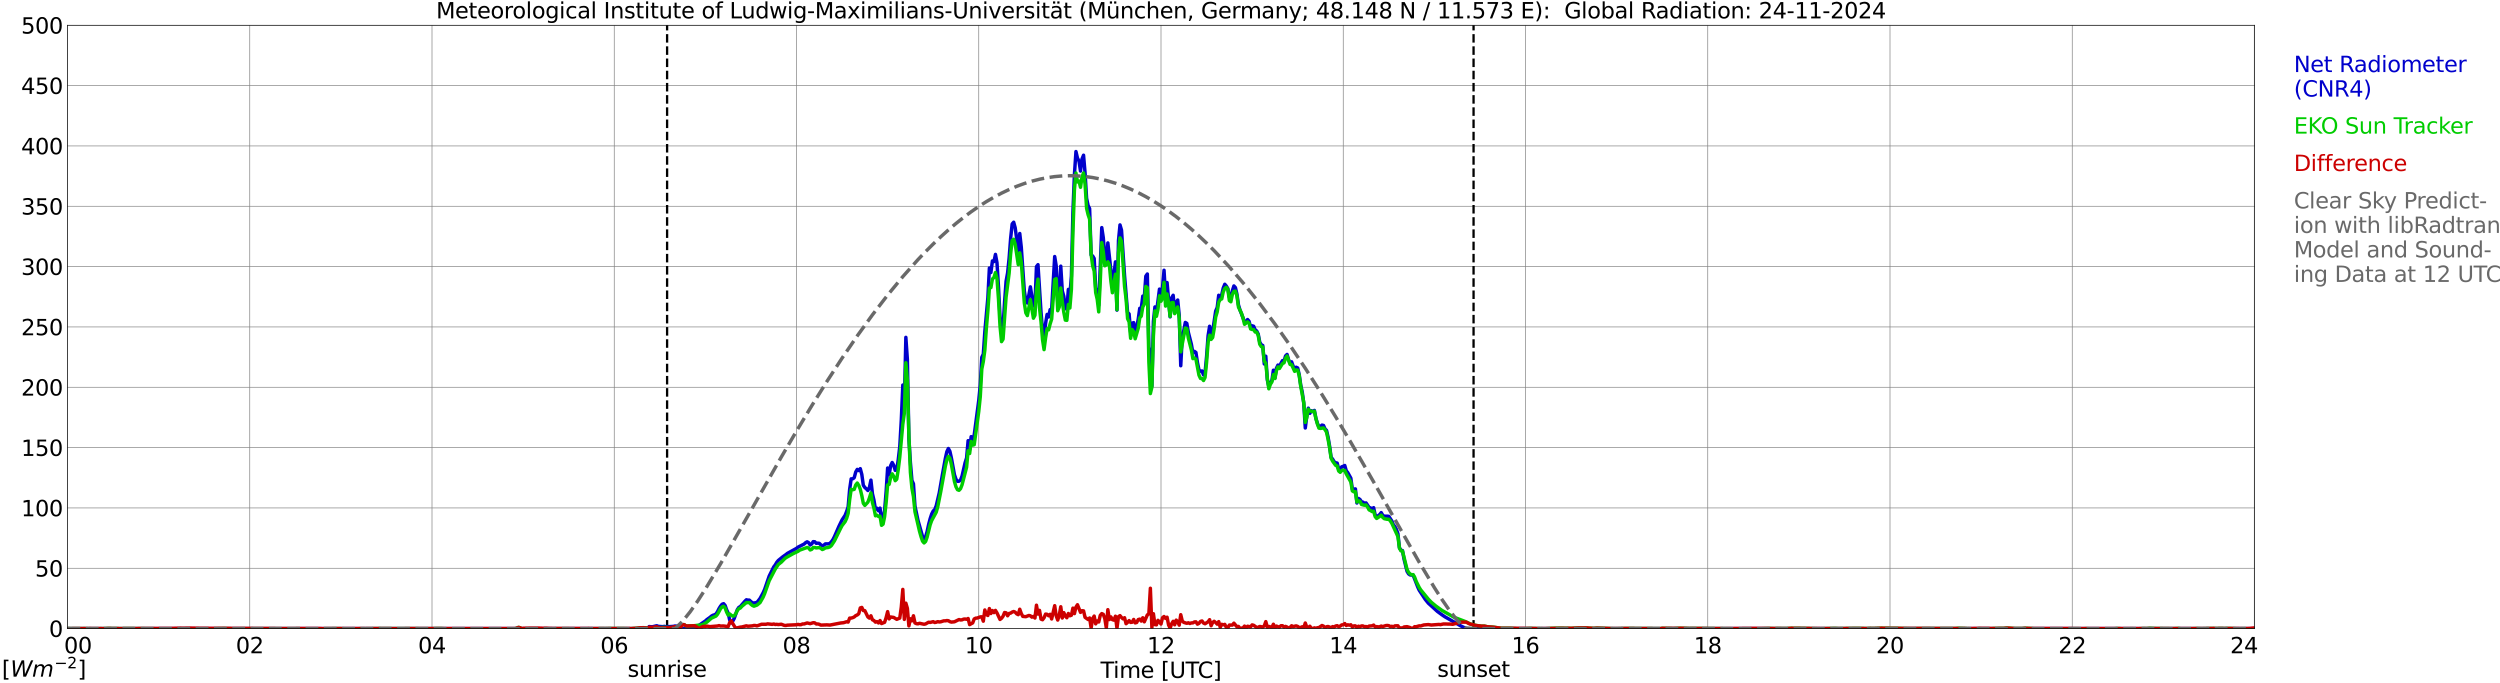<?xml version="1.0" encoding="utf-8" standalone="no"?>
<!DOCTYPE svg PUBLIC "-//W3C//DTD SVG 1.1//EN"
  "http://www.w3.org/Graphics/SVG/1.1/DTD/svg11.dtd">
<svg xmlns:xlink="http://www.w3.org/1999/xlink" width="1085.4pt" height="296.64pt" viewBox="0 0 1085.4 296.64" xmlns="http://www.w3.org/2000/svg" version="1.1">
 <defs>
  <style type="text/css">*{stroke-linejoin: round; stroke-linecap: butt}</style>
 </defs>
 <g id="figure_1">
  <g id="patch_1">
   <path d="M 0 296.64 
L 1085.4 296.64 
L 1085.4 0 
L 0 0 
z
" style="fill: #ffffff"/>
  </g>
  <g id="axes_1">
   <g id="patch_2">
    <path d="M 29.306 272.909 
L 978.814 272.909 
L 978.814 10.976 
L 29.306 10.976 
z
" style="fill: #ffffff"/>
   </g>
   <g id="patch_3">
    <path d="M 978.814 272.909 
L 978.814 272.909 
L 978.814 10.976 
L 978.814 10.976 
z
" clip-path="url(#p0373dad8d5)" style="fill: #d3d3d3; opacity: 0.25; stroke: #d3d3d3; stroke-linejoin: miter"/>
   </g>
   <g id="matplotlib.axis_1">
    <g id="xtick_1">
     <g id="line2d_1">
      <path d="M 29.306 272.909 
L 29.306 10.976 
" clip-path="url(#p0373dad8d5)" style="fill: none; stroke: #808080; stroke-width: 0.3; stroke-linecap: square"/>
     </g>
     <g id="line2d_2"/>
     <g id="text_1">
      <!--    00 -->
      <g transform="translate(18.733 283.627) scale(0.095 -0.095)">
       <defs>
        <path id="DejaVuSans-20" transform="scale(0.016)"/>
        <path id="DejaVuSans-30" d="M 2034 4250 
Q 1547 4250 1301 3770 
Q 1056 3291 1056 2328 
Q 1056 1369 1301 889 
Q 1547 409 2034 409 
Q 2525 409 2770 889 
Q 3016 1369 3016 2328 
Q 3016 3291 2770 3770 
Q 2525 4250 2034 4250 
z
M 2034 4750 
Q 2819 4750 3233 4129 
Q 3647 3509 3647 2328 
Q 3647 1150 3233 529 
Q 2819 -91 2034 -91 
Q 1250 -91 836 529 
Q 422 1150 422 2328 
Q 422 3509 836 4129 
Q 1250 4750 2034 4750 
z
" transform="scale(0.016)"/>
       </defs>
       <use xlink:href="#DejaVuSans-20"/>
       <use xlink:href="#DejaVuSans-20" transform="translate(31.787 0)"/>
       <use xlink:href="#DejaVuSans-20" transform="translate(63.574 0)"/>
       <use xlink:href="#DejaVuSans-30" transform="translate(95.361 0)"/>
       <use xlink:href="#DejaVuSans-30" transform="translate(158.984 0)"/>
      </g>
     </g>
    </g>
    <g id="xtick_2">
     <g id="line2d_3">
      <path d="M 108.431 272.909 
L 108.431 10.976 
" clip-path="url(#p0373dad8d5)" style="fill: none; stroke: #808080; stroke-width: 0.3; stroke-linecap: square"/>
     </g>
     <g id="line2d_4"/>
     <g id="text_2">
      <!-- 02 -->
      <g transform="translate(102.387 283.627) scale(0.095 -0.095)">
       <defs>
        <path id="DejaVuSans-32" d="M 1228 531 
L 3431 531 
L 3431 0 
L 469 0 
L 469 531 
Q 828 903 1448 1529 
Q 2069 2156 2228 2338 
Q 2531 2678 2651 2914 
Q 2772 3150 2772 3378 
Q 2772 3750 2511 3984 
Q 2250 4219 1831 4219 
Q 1534 4219 1204 4116 
Q 875 4013 500 3803 
L 500 4441 
Q 881 4594 1212 4672 
Q 1544 4750 1819 4750 
Q 2544 4750 2975 4387 
Q 3406 4025 3406 3419 
Q 3406 3131 3298 2873 
Q 3191 2616 2906 2266 
Q 2828 2175 2409 1742 
Q 1991 1309 1228 531 
z
" transform="scale(0.016)"/>
       </defs>
       <use xlink:href="#DejaVuSans-30"/>
       <use xlink:href="#DejaVuSans-32" transform="translate(63.623 0)"/>
      </g>
     </g>
    </g>
    <g id="xtick_3">
     <g id="line2d_5">
      <path d="M 187.557 272.909 
L 187.557 10.976 
" clip-path="url(#p0373dad8d5)" style="fill: none; stroke: #808080; stroke-width: 0.3; stroke-linecap: square"/>
     </g>
     <g id="line2d_6"/>
     <g id="text_3">
      <!-- 04 -->
      <g transform="translate(181.513 283.627) scale(0.095 -0.095)">
       <defs>
        <path id="DejaVuSans-34" d="M 2419 4116 
L 825 1625 
L 2419 1625 
L 2419 4116 
z
M 2253 4666 
L 3047 4666 
L 3047 1625 
L 3713 1625 
L 3713 1100 
L 3047 1100 
L 3047 0 
L 2419 0 
L 2419 1100 
L 313 1100 
L 313 1709 
L 2253 4666 
z
" transform="scale(0.016)"/>
       </defs>
       <use xlink:href="#DejaVuSans-30"/>
       <use xlink:href="#DejaVuSans-34" transform="translate(63.623 0)"/>
      </g>
     </g>
    </g>
    <g id="xtick_4">
     <g id="line2d_7">
      <path d="M 266.683 272.909 
L 266.683 10.976 
" clip-path="url(#p0373dad8d5)" style="fill: none; stroke: #808080; stroke-width: 0.3; stroke-linecap: square"/>
     </g>
     <g id="line2d_8"/>
     <g id="text_4">
      <!-- 06 -->
      <g transform="translate(260.638 283.627) scale(0.095 -0.095)">
       <defs>
        <path id="DejaVuSans-36" d="M 2113 2584 
Q 1688 2584 1439 2293 
Q 1191 2003 1191 1497 
Q 1191 994 1439 701 
Q 1688 409 2113 409 
Q 2538 409 2786 701 
Q 3034 994 3034 1497 
Q 3034 2003 2786 2293 
Q 2538 2584 2113 2584 
z
M 3366 4563 
L 3366 3988 
Q 3128 4100 2886 4159 
Q 2644 4219 2406 4219 
Q 1781 4219 1451 3797 
Q 1122 3375 1075 2522 
Q 1259 2794 1537 2939 
Q 1816 3084 2150 3084 
Q 2853 3084 3261 2657 
Q 3669 2231 3669 1497 
Q 3669 778 3244 343 
Q 2819 -91 2113 -91 
Q 1303 -91 875 529 
Q 447 1150 447 2328 
Q 447 3434 972 4092 
Q 1497 4750 2381 4750 
Q 2619 4750 2861 4703 
Q 3103 4656 3366 4563 
z
" transform="scale(0.016)"/>
       </defs>
       <use xlink:href="#DejaVuSans-30"/>
       <use xlink:href="#DejaVuSans-36" transform="translate(63.623 0)"/>
      </g>
     </g>
    </g>
    <g id="xtick_5">
     <g id="line2d_9">
      <path d="M 345.808 272.909 
L 345.808 10.976 
" clip-path="url(#p0373dad8d5)" style="fill: none; stroke: #808080; stroke-width: 0.3; stroke-linecap: square"/>
     </g>
     <g id="line2d_10"/>
     <g id="text_5">
      <!-- 08 -->
      <g transform="translate(339.764 283.627) scale(0.095 -0.095)">
       <defs>
        <path id="DejaVuSans-38" d="M 2034 2216 
Q 1584 2216 1326 1975 
Q 1069 1734 1069 1313 
Q 1069 891 1326 650 
Q 1584 409 2034 409 
Q 2484 409 2743 651 
Q 3003 894 3003 1313 
Q 3003 1734 2745 1975 
Q 2488 2216 2034 2216 
z
M 1403 2484 
Q 997 2584 770 2862 
Q 544 3141 544 3541 
Q 544 4100 942 4425 
Q 1341 4750 2034 4750 
Q 2731 4750 3128 4425 
Q 3525 4100 3525 3541 
Q 3525 3141 3298 2862 
Q 3072 2584 2669 2484 
Q 3125 2378 3379 2068 
Q 3634 1759 3634 1313 
Q 3634 634 3220 271 
Q 2806 -91 2034 -91 
Q 1263 -91 848 271 
Q 434 634 434 1313 
Q 434 1759 690 2068 
Q 947 2378 1403 2484 
z
M 1172 3481 
Q 1172 3119 1398 2916 
Q 1625 2713 2034 2713 
Q 2441 2713 2670 2916 
Q 2900 3119 2900 3481 
Q 2900 3844 2670 4047 
Q 2441 4250 2034 4250 
Q 1625 4250 1398 4047 
Q 1172 3844 1172 3481 
z
" transform="scale(0.016)"/>
       </defs>
       <use xlink:href="#DejaVuSans-30"/>
       <use xlink:href="#DejaVuSans-38" transform="translate(63.623 0)"/>
      </g>
     </g>
    </g>
    <g id="xtick_6">
     <g id="line2d_11">
      <path d="M 424.934 272.909 
L 424.934 10.976 
" clip-path="url(#p0373dad8d5)" style="fill: none; stroke: #808080; stroke-width: 0.3; stroke-linecap: square"/>
     </g>
     <g id="line2d_12"/>
     <g id="text_6">
      <!-- 10 -->
      <g transform="translate(418.89 283.627) scale(0.095 -0.095)">
       <defs>
        <path id="DejaVuSans-31" d="M 794 531 
L 1825 531 
L 1825 4091 
L 703 3866 
L 703 4441 
L 1819 4666 
L 2450 4666 
L 2450 531 
L 3481 531 
L 3481 0 
L 794 0 
L 794 531 
z
" transform="scale(0.016)"/>
       </defs>
       <use xlink:href="#DejaVuSans-31"/>
       <use xlink:href="#DejaVuSans-30" transform="translate(63.623 0)"/>
      </g>
     </g>
    </g>
    <g id="xtick_7">
     <g id="line2d_13">
      <path d="M 504.06 272.909 
L 504.06 10.976 
" clip-path="url(#p0373dad8d5)" style="fill: none; stroke: #808080; stroke-width: 0.3; stroke-linecap: square"/>
     </g>
     <g id="line2d_14"/>
     <g id="text_7">
      <!-- 12 -->
      <g transform="translate(498.015 283.627) scale(0.095 -0.095)">
       <use xlink:href="#DejaVuSans-31"/>
       <use xlink:href="#DejaVuSans-32" transform="translate(63.623 0)"/>
      </g>
     </g>
    </g>
    <g id="xtick_8">
     <g id="line2d_15">
      <path d="M 583.185 272.909 
L 583.185 10.976 
" clip-path="url(#p0373dad8d5)" style="fill: none; stroke: #808080; stroke-width: 0.3; stroke-linecap: square"/>
     </g>
     <g id="line2d_16"/>
     <g id="text_8">
      <!-- 14 -->
      <g transform="translate(577.141 283.627) scale(0.095 -0.095)">
       <use xlink:href="#DejaVuSans-31"/>
       <use xlink:href="#DejaVuSans-34" transform="translate(63.623 0)"/>
      </g>
     </g>
    </g>
    <g id="xtick_9">
     <g id="line2d_17">
      <path d="M 662.311 272.909 
L 662.311 10.976 
" clip-path="url(#p0373dad8d5)" style="fill: none; stroke: #808080; stroke-width: 0.3; stroke-linecap: square"/>
     </g>
     <g id="line2d_18"/>
     <g id="text_9">
      <!-- 16 -->
      <g transform="translate(656.267 283.627) scale(0.095 -0.095)">
       <use xlink:href="#DejaVuSans-31"/>
       <use xlink:href="#DejaVuSans-36" transform="translate(63.623 0)"/>
      </g>
     </g>
    </g>
    <g id="xtick_10">
     <g id="line2d_19">
      <path d="M 741.437 272.909 
L 741.437 10.976 
" clip-path="url(#p0373dad8d5)" style="fill: none; stroke: #808080; stroke-width: 0.3; stroke-linecap: square"/>
     </g>
     <g id="line2d_20"/>
     <g id="text_10">
      <!-- 18 -->
      <g transform="translate(735.392 283.627) scale(0.095 -0.095)">
       <use xlink:href="#DejaVuSans-31"/>
       <use xlink:href="#DejaVuSans-38" transform="translate(63.623 0)"/>
      </g>
     </g>
    </g>
    <g id="xtick_11">
     <g id="line2d_21">
      <path d="M 820.562 272.909 
L 820.562 10.976 
" clip-path="url(#p0373dad8d5)" style="fill: none; stroke: #808080; stroke-width: 0.3; stroke-linecap: square"/>
     </g>
     <g id="line2d_22"/>
     <g id="text_11">
      <!-- 20 -->
      <g transform="translate(814.518 283.627) scale(0.095 -0.095)">
       <use xlink:href="#DejaVuSans-32"/>
       <use xlink:href="#DejaVuSans-30" transform="translate(63.623 0)"/>
      </g>
     </g>
    </g>
    <g id="xtick_12">
     <g id="line2d_23">
      <path d="M 899.688 272.909 
L 899.688 10.976 
" clip-path="url(#p0373dad8d5)" style="fill: none; stroke: #808080; stroke-width: 0.3; stroke-linecap: square"/>
     </g>
     <g id="line2d_24"/>
     <g id="text_12">
      <!-- 22 -->
      <g transform="translate(893.644 283.627) scale(0.095 -0.095)">
       <use xlink:href="#DejaVuSans-32"/>
       <use xlink:href="#DejaVuSans-32" transform="translate(63.623 0)"/>
      </g>
     </g>
    </g>
    <g id="xtick_13">
     <g id="line2d_25">
      <path d="M 978.814 272.909 
L 978.814 10.976 
" clip-path="url(#p0373dad8d5)" style="fill: none; stroke: #808080; stroke-width: 0.3; stroke-linecap: square"/>
     </g>
     <g id="line2d_26"/>
     <g id="text_13">
      <!-- 24    -->
      <g transform="translate(968.241 283.627) scale(0.095 -0.095)">
       <use xlink:href="#DejaVuSans-32"/>
       <use xlink:href="#DejaVuSans-34" transform="translate(63.623 0)"/>
       <use xlink:href="#DejaVuSans-20" transform="translate(127.246 0)"/>
       <use xlink:href="#DejaVuSans-20" transform="translate(159.033 0)"/>
       <use xlink:href="#DejaVuSans-20" transform="translate(190.82 0)"/>
      </g>
     </g>
    </g>
    <g id="text_14">
     <!-- Time [UTC] -->
     <g transform="translate(477.806 294.322) scale(0.095 -0.095)">
      <defs>
       <path id="DejaVuSans-54" d="M -19 4666 
L 3928 4666 
L 3928 4134 
L 2272 4134 
L 2272 0 
L 1638 0 
L 1638 4134 
L -19 4134 
L -19 4666 
z
" transform="scale(0.016)"/>
       <path id="DejaVuSans-69" d="M 603 3500 
L 1178 3500 
L 1178 0 
L 603 0 
L 603 3500 
z
M 603 4863 
L 1178 4863 
L 1178 4134 
L 603 4134 
L 603 4863 
z
" transform="scale(0.016)"/>
       <path id="DejaVuSans-6d" d="M 3328 2828 
Q 3544 3216 3844 3400 
Q 4144 3584 4550 3584 
Q 5097 3584 5394 3201 
Q 5691 2819 5691 2113 
L 5691 0 
L 5113 0 
L 5113 2094 
Q 5113 2597 4934 2840 
Q 4756 3084 4391 3084 
Q 3944 3084 3684 2787 
Q 3425 2491 3425 1978 
L 3425 0 
L 2847 0 
L 2847 2094 
Q 2847 2600 2669 2842 
Q 2491 3084 2119 3084 
Q 1678 3084 1418 2786 
Q 1159 2488 1159 1978 
L 1159 0 
L 581 0 
L 581 3500 
L 1159 3500 
L 1159 2956 
Q 1356 3278 1631 3431 
Q 1906 3584 2284 3584 
Q 2666 3584 2933 3390 
Q 3200 3197 3328 2828 
z
" transform="scale(0.016)"/>
       <path id="DejaVuSans-65" d="M 3597 1894 
L 3597 1613 
L 953 1613 
Q 991 1019 1311 708 
Q 1631 397 2203 397 
Q 2534 397 2845 478 
Q 3156 559 3463 722 
L 3463 178 
Q 3153 47 2828 -22 
Q 2503 -91 2169 -91 
Q 1331 -91 842 396 
Q 353 884 353 1716 
Q 353 2575 817 3079 
Q 1281 3584 2069 3584 
Q 2775 3584 3186 3129 
Q 3597 2675 3597 1894 
z
M 3022 2063 
Q 3016 2534 2758 2815 
Q 2500 3097 2075 3097 
Q 1594 3097 1305 2825 
Q 1016 2553 972 2059 
L 3022 2063 
z
" transform="scale(0.016)"/>
       <path id="DejaVuSans-5b" d="M 550 4863 
L 1875 4863 
L 1875 4416 
L 1125 4416 
L 1125 -397 
L 1875 -397 
L 1875 -844 
L 550 -844 
L 550 4863 
z
" transform="scale(0.016)"/>
       <path id="DejaVuSans-55" d="M 556 4666 
L 1191 4666 
L 1191 1831 
Q 1191 1081 1462 751 
Q 1734 422 2344 422 
Q 2950 422 3222 751 
Q 3494 1081 3494 1831 
L 3494 4666 
L 4128 4666 
L 4128 1753 
Q 4128 841 3676 375 
Q 3225 -91 2344 -91 
Q 1459 -91 1007 375 
Q 556 841 556 1753 
L 556 4666 
z
" transform="scale(0.016)"/>
       <path id="DejaVuSans-43" d="M 4122 4306 
L 4122 3641 
Q 3803 3938 3442 4084 
Q 3081 4231 2675 4231 
Q 1875 4231 1450 3742 
Q 1025 3253 1025 2328 
Q 1025 1406 1450 917 
Q 1875 428 2675 428 
Q 3081 428 3442 575 
Q 3803 722 4122 1019 
L 4122 359 
Q 3791 134 3420 21 
Q 3050 -91 2638 -91 
Q 1578 -91 968 557 
Q 359 1206 359 2328 
Q 359 3453 968 4101 
Q 1578 4750 2638 4750 
Q 3056 4750 3426 4639 
Q 3797 4528 4122 4306 
z
" transform="scale(0.016)"/>
       <path id="DejaVuSans-5d" d="M 1947 4863 
L 1947 -844 
L 622 -844 
L 622 -397 
L 1369 -397 
L 1369 4416 
L 622 4416 
L 622 4863 
L 1947 4863 
z
" transform="scale(0.016)"/>
      </defs>
      <use xlink:href="#DejaVuSans-54"/>
      <use xlink:href="#DejaVuSans-69" transform="translate(57.959 0)"/>
      <use xlink:href="#DejaVuSans-6d" transform="translate(85.742 0)"/>
      <use xlink:href="#DejaVuSans-65" transform="translate(183.154 0)"/>
      <use xlink:href="#DejaVuSans-20" transform="translate(244.678 0)"/>
      <use xlink:href="#DejaVuSans-5b" transform="translate(276.465 0)"/>
      <use xlink:href="#DejaVuSans-55" transform="translate(315.479 0)"/>
      <use xlink:href="#DejaVuSans-54" transform="translate(388.672 0)"/>
      <use xlink:href="#DejaVuSans-43" transform="translate(443.881 0)"/>
      <use xlink:href="#DejaVuSans-5d" transform="translate(513.705 0)"/>
     </g>
    </g>
   </g>
   <g id="matplotlib.axis_2">
    <g id="ytick_1">
     <g id="line2d_27">
      <path d="M 29.306 272.909 
L 978.814 272.909 
" clip-path="url(#p0373dad8d5)" style="fill: none; stroke: #808080; stroke-width: 0.3; stroke-linecap: square"/>
     </g>
     <g id="line2d_28"/>
     <g id="text_15">
      <!-- 0 -->
      <g transform="translate(21.261 276.518) scale(0.095 -0.095)">
       <use xlink:href="#DejaVuSans-30"/>
      </g>
     </g>
    </g>
    <g id="ytick_2">
     <g id="line2d_29">
      <path d="M 29.306 246.715 
L 978.814 246.715 
" clip-path="url(#p0373dad8d5)" style="fill: none; stroke: #808080; stroke-width: 0.3; stroke-linecap: square"/>
     </g>
     <g id="line2d_30"/>
     <g id="text_16">
      <!-- 50 -->
      <g transform="translate(15.217 250.325) scale(0.095 -0.095)">
       <defs>
        <path id="DejaVuSans-35" d="M 691 4666 
L 3169 4666 
L 3169 4134 
L 1269 4134 
L 1269 2991 
Q 1406 3038 1543 3061 
Q 1681 3084 1819 3084 
Q 2600 3084 3056 2656 
Q 3513 2228 3513 1497 
Q 3513 744 3044 326 
Q 2575 -91 1722 -91 
Q 1428 -91 1123 -41 
Q 819 9 494 109 
L 494 744 
Q 775 591 1075 516 
Q 1375 441 1709 441 
Q 2250 441 2565 725 
Q 2881 1009 2881 1497 
Q 2881 1984 2565 2268 
Q 2250 2553 1709 2553 
Q 1456 2553 1204 2497 
Q 953 2441 691 2322 
L 691 4666 
z
" transform="scale(0.016)"/>
       </defs>
       <use xlink:href="#DejaVuSans-35"/>
       <use xlink:href="#DejaVuSans-30" transform="translate(63.623 0)"/>
      </g>
     </g>
    </g>
    <g id="ytick_3">
     <g id="line2d_31">
      <path d="M 29.306 220.522 
L 978.814 220.522 
" clip-path="url(#p0373dad8d5)" style="fill: none; stroke: #808080; stroke-width: 0.3; stroke-linecap: square"/>
     </g>
     <g id="line2d_32"/>
     <g id="text_17">
      <!-- 100 -->
      <g transform="translate(9.173 224.131) scale(0.095 -0.095)">
       <use xlink:href="#DejaVuSans-31"/>
       <use xlink:href="#DejaVuSans-30" transform="translate(63.623 0)"/>
       <use xlink:href="#DejaVuSans-30" transform="translate(127.246 0)"/>
      </g>
     </g>
    </g>
    <g id="ytick_4">
     <g id="line2d_33">
      <path d="M 29.306 194.329 
L 978.814 194.329 
" clip-path="url(#p0373dad8d5)" style="fill: none; stroke: #808080; stroke-width: 0.3; stroke-linecap: square"/>
     </g>
     <g id="line2d_34"/>
     <g id="text_18">
      <!-- 150 -->
      <g transform="translate(9.173 197.938) scale(0.095 -0.095)">
       <use xlink:href="#DejaVuSans-31"/>
       <use xlink:href="#DejaVuSans-35" transform="translate(63.623 0)"/>
       <use xlink:href="#DejaVuSans-30" transform="translate(127.246 0)"/>
      </g>
     </g>
    </g>
    <g id="ytick_5">
     <g id="line2d_35">
      <path d="M 29.306 168.136 
L 978.814 168.136 
" clip-path="url(#p0373dad8d5)" style="fill: none; stroke: #808080; stroke-width: 0.3; stroke-linecap: square"/>
     </g>
     <g id="line2d_36"/>
     <g id="text_19">
      <!-- 200 -->
      <g transform="translate(9.173 171.745) scale(0.095 -0.095)">
       <use xlink:href="#DejaVuSans-32"/>
       <use xlink:href="#DejaVuSans-30" transform="translate(63.623 0)"/>
       <use xlink:href="#DejaVuSans-30" transform="translate(127.246 0)"/>
      </g>
     </g>
    </g>
    <g id="ytick_6">
     <g id="line2d_37">
      <path d="M 29.306 141.942 
L 978.814 141.942 
" clip-path="url(#p0373dad8d5)" style="fill: none; stroke: #808080; stroke-width: 0.3; stroke-linecap: square"/>
     </g>
     <g id="line2d_38"/>
     <g id="text_20">
      <!-- 250 -->
      <g transform="translate(9.173 145.551) scale(0.095 -0.095)">
       <use xlink:href="#DejaVuSans-32"/>
       <use xlink:href="#DejaVuSans-35" transform="translate(63.623 0)"/>
       <use xlink:href="#DejaVuSans-30" transform="translate(127.246 0)"/>
      </g>
     </g>
    </g>
    <g id="ytick_7">
     <g id="line2d_39">
      <path d="M 29.306 115.749 
L 978.814 115.749 
" clip-path="url(#p0373dad8d5)" style="fill: none; stroke: #808080; stroke-width: 0.3; stroke-linecap: square"/>
     </g>
     <g id="line2d_40"/>
     <g id="text_21">
      <!-- 300 -->
      <g transform="translate(9.173 119.358) scale(0.095 -0.095)">
       <defs>
        <path id="DejaVuSans-33" d="M 2597 2516 
Q 3050 2419 3304 2112 
Q 3559 1806 3559 1356 
Q 3559 666 3084 287 
Q 2609 -91 1734 -91 
Q 1441 -91 1130 -33 
Q 819 25 488 141 
L 488 750 
Q 750 597 1062 519 
Q 1375 441 1716 441 
Q 2309 441 2620 675 
Q 2931 909 2931 1356 
Q 2931 1769 2642 2001 
Q 2353 2234 1838 2234 
L 1294 2234 
L 1294 2753 
L 1863 2753 
Q 2328 2753 2575 2939 
Q 2822 3125 2822 3475 
Q 2822 3834 2567 4026 
Q 2313 4219 1838 4219 
Q 1578 4219 1281 4162 
Q 984 4106 628 3988 
L 628 4550 
Q 988 4650 1302 4700 
Q 1616 4750 1894 4750 
Q 2613 4750 3031 4423 
Q 3450 4097 3450 3541 
Q 3450 3153 3228 2886 
Q 3006 2619 2597 2516 
z
" transform="scale(0.016)"/>
       </defs>
       <use xlink:href="#DejaVuSans-33"/>
       <use xlink:href="#DejaVuSans-30" transform="translate(63.623 0)"/>
       <use xlink:href="#DejaVuSans-30" transform="translate(127.246 0)"/>
      </g>
     </g>
    </g>
    <g id="ytick_8">
     <g id="line2d_41">
      <path d="M 29.306 89.556 
L 978.814 89.556 
" clip-path="url(#p0373dad8d5)" style="fill: none; stroke: #808080; stroke-width: 0.3; stroke-linecap: square"/>
     </g>
     <g id="line2d_42"/>
     <g id="text_22">
      <!-- 350 -->
      <g transform="translate(9.173 93.165) scale(0.095 -0.095)">
       <use xlink:href="#DejaVuSans-33"/>
       <use xlink:href="#DejaVuSans-35" transform="translate(63.623 0)"/>
       <use xlink:href="#DejaVuSans-30" transform="translate(127.246 0)"/>
      </g>
     </g>
    </g>
    <g id="ytick_9">
     <g id="line2d_43">
      <path d="M 29.306 63.362 
L 978.814 63.362 
" clip-path="url(#p0373dad8d5)" style="fill: none; stroke: #808080; stroke-width: 0.3; stroke-linecap: square"/>
     </g>
     <g id="line2d_44"/>
     <g id="text_23">
      <!-- 400 -->
      <g transform="translate(9.173 66.972) scale(0.095 -0.095)">
       <use xlink:href="#DejaVuSans-34"/>
       <use xlink:href="#DejaVuSans-30" transform="translate(63.623 0)"/>
       <use xlink:href="#DejaVuSans-30" transform="translate(127.246 0)"/>
      </g>
     </g>
    </g>
    <g id="ytick_10">
     <g id="line2d_45">
      <path d="M 29.306 37.169 
L 978.814 37.169 
" clip-path="url(#p0373dad8d5)" style="fill: none; stroke: #808080; stroke-width: 0.3; stroke-linecap: square"/>
     </g>
     <g id="line2d_46"/>
     <g id="text_24">
      <!-- 450 -->
      <g transform="translate(9.173 40.778) scale(0.095 -0.095)">
       <use xlink:href="#DejaVuSans-34"/>
       <use xlink:href="#DejaVuSans-35" transform="translate(63.623 0)"/>
       <use xlink:href="#DejaVuSans-30" transform="translate(127.246 0)"/>
      </g>
     </g>
    </g>
    <g id="ytick_11">
     <g id="line2d_47">
      <path d="M 29.306 10.976 
L 978.814 10.976 
" clip-path="url(#p0373dad8d5)" style="fill: none; stroke: #808080; stroke-width: 0.3; stroke-linecap: square"/>
     </g>
     <g id="line2d_48"/>
     <g id="text_25">
      <!-- 500 -->
      <g transform="translate(9.173 14.585) scale(0.095 -0.095)">
       <use xlink:href="#DejaVuSans-35"/>
       <use xlink:href="#DejaVuSans-30" transform="translate(63.623 0)"/>
       <use xlink:href="#DejaVuSans-30" transform="translate(127.246 0)"/>
      </g>
     </g>
    </g>
   </g>
   <g id="line2d_49">
    <path d="M 289.629 272.909 
L 289.629 10.976 
" clip-path="url(#p0373dad8d5)" style="fill: none; stroke-dasharray: 3.7,1.6; stroke-dashoffset: 0; stroke: #000000"/>
   </g>
   <g id="line2d_50">
    <path d="M 639.76 272.909 
L 639.76 10.976 
" clip-path="url(#p0373dad8d5)" style="fill: none; stroke-dasharray: 3.7,1.6; stroke-dashoffset: 0; stroke: #000000"/>
   </g>
   <g id="line2d_51">
    <path d="M 29.306 272.909 
L 281.189 272.909 
L 281.849 272.029 
L 283.167 272.149 
L 285.145 271.662 
L 285.805 271.945 
L 287.783 272.071 
L 288.442 271.945 
L 289.102 272.107 
L 289.761 271.987 
L 290.42 272.071 
L 291.739 271.987 
L 292.399 271.945 
L 293.058 271.782 
L 293.717 271.866 
L 294.377 271.746 
L 295.036 271.824 
L 295.696 272.553 
L 296.355 272.909 
L 301.63 272.877 
L 302.949 271.866 
L 306.246 269.598 
L 306.905 268.99 
L 308.224 268.058 
L 308.883 267.492 
L 309.543 267.125 
L 310.202 266.921 
L 310.861 266.56 
L 311.521 265.543 
L 312.18 264.207 
L 312.839 263.154 
L 313.499 262.342 
L 314.158 262.101 
L 314.818 262.872 
L 315.477 264.736 
L 316.136 266.193 
L 316.796 269.153 
L 317.455 270.447 
L 318.114 269.677 
L 318.774 268.503 
L 320.093 264.736 
L 320.752 263.72 
L 321.411 263.359 
L 323.39 261.048 
L 324.049 260.399 
L 324.708 260.561 
L 325.368 260.561 
L 326.027 261.211 
L 326.686 261.698 
L 327.346 261.819 
L 328.665 261.536 
L 329.983 259.833 
L 331.302 257.402 
L 331.961 255.941 
L 333.94 250.147 
L 335.918 246.139 
L 336.577 245.285 
L 337.236 244.154 
L 337.896 243.342 
L 339.874 241.723 
L 341.193 240.791 
L 341.852 240.261 
L 345.808 238.077 
L 346.468 237.548 
L 349.105 236.212 
L 349.765 235.604 
L 350.424 235.238 
L 351.083 235.604 
L 351.743 236.615 
L 352.402 236.17 
L 353.062 235.159 
L 353.721 235.201 
L 354.38 235.887 
L 355.04 235.809 
L 355.699 235.887 
L 356.359 236.537 
L 357.018 237.024 
L 357.677 236.699 
L 358.337 236.133 
L 359.655 236.133 
L 360.315 235.887 
L 360.974 235.201 
L 361.634 234.268 
L 362.293 232.969 
L 364.271 228.433 
L 365.59 225.719 
L 366.909 223.733 
L 367.568 222.073 
L 368.227 220.087 
L 368.887 212.428 
L 369.546 207.892 
L 370.206 207.892 
L 370.865 207.405 
L 371.524 204.932 
L 372.184 203.8 
L 372.843 204.288 
L 373.502 203.476 
L 374.162 205.985 
L 374.821 210.689 
L 375.481 211.658 
L 376.14 212.224 
L 376.799 212.958 
L 377.459 211.658 
L 378.118 208.458 
L 378.777 214.372 
L 379.437 217.169 
L 380.096 221.14 
L 380.756 220.653 
L 381.415 221.79 
L 382.074 220.611 
L 382.734 225.881 
L 383.393 225.153 
L 384.053 221.628 
L 384.712 213.565 
L 385.371 203.193 
L 386.031 206.069 
L 386.69 202.176 
L 387.349 200.804 
L 388.009 201.977 
L 388.668 204.204 
L 389.328 204.041 
L 389.987 199.547 
L 390.646 193.873 
L 391.306 182.369 
L 391.965 167.172 
L 392.624 175.48 
L 393.284 146.468 
L 393.943 156.034 
L 394.603 190.347 
L 395.262 200.841 
L 395.921 208.62 
L 396.581 210.04 
L 397.24 219.721 
L 398.559 225.96 
L 400.537 232.933 
L 401.196 233.823 
L 401.856 233.053 
L 402.515 230.785 
L 403.175 227.704 
L 403.834 225.19 
L 404.493 223.168 
L 405.153 221.869 
L 405.812 221.261 
L 406.471 219.6 
L 407.79 213.969 
L 409.109 206.352 
L 410.428 199.059 
L 411.087 196.1 
L 411.746 194.722 
L 412.406 195.937 
L 413.065 198.897 
L 414.384 206.111 
L 415.043 208.054 
L 415.703 208.987 
L 416.362 208.945 
L 417.022 208.421 
L 417.681 206.676 
L 419 200.924 
L 419.659 198.818 
L 420.318 191.322 
L 420.978 195.167 
L 421.637 189.577 
L 422.297 190.793 
L 422.956 188.891 
L 424.934 173.82 
L 425.593 167.214 
L 426.253 155.138 
L 426.912 153.761 
L 427.572 144.001 
L 428.89 129.249 
L 429.55 116.367 
L 430.209 118.311 
L 430.869 113.287 
L 431.528 113.57 
L 432.187 110.453 
L 432.847 114.057 
L 433.506 124.55 
L 434.165 137.599 
L 434.825 143.839 
L 435.484 141.89 
L 436.144 131.072 
L 436.803 122.119 
L 437.462 118.473 
L 438.122 112.029 
L 438.781 103.443 
L 439.44 97.246 
L 440.1 96.476 
L 440.759 98.907 
L 442.078 108.829 
L 442.737 101.374 
L 443.397 107.294 
L 444.716 126.294 
L 445.375 130.669 
L 446.034 131.559 
L 447.353 124.55 
L 448.672 132.858 
L 449.331 132.287 
L 449.991 115.759 
L 450.65 114.911 
L 451.969 135.572 
L 452.628 143.676 
L 453.287 147.076 
L 453.947 140.434 
L 454.606 136.505 
L 455.266 137.636 
L 455.925 134.435 
L 456.584 134.357 
L 457.903 111.385 
L 458.563 115.477 
L 459.222 131.198 
L 459.881 127.51 
L 460.541 115.555 
L 461.2 126.294 
L 461.859 128.641 
L 462.519 133.545 
L 463.178 134.357 
L 463.838 125.645 
L 464.497 128.159 
L 465.156 119.893 
L 465.816 92.138 
L 466.475 75.773 
L 467.134 65.804 
L 467.794 68.638 
L 468.453 69.937 
L 469.113 74.269 
L 469.772 69.004 
L 470.431 67.386 
L 471.091 75.081 
L 471.75 86.061 
L 472.409 89.262 
L 473.069 90.556 
L 473.728 110.694 
L 474.388 111.139 
L 475.047 112.234 
L 475.706 124.995 
L 476.366 126.619 
L 477.025 132.534 
L 478.344 98.823 
L 479.003 103.16 
L 479.663 111.06 
L 480.322 114.665 
L 480.981 105.471 
L 482.96 123.214 
L 483.619 119.201 
L 484.278 113.695 
L 484.938 134.64 
L 485.597 104.496 
L 486.256 97.649 
L 486.916 99.918 
L 488.235 119.688 
L 489.553 135.651 
L 490.213 136.3 
L 490.872 144.2 
L 491.532 140.313 
L 492.191 140.067 
L 492.85 144.609 
L 493.51 142.136 
L 494.169 138.61 
L 494.828 133.869 
L 495.488 133.99 
L 496.147 128.563 
L 496.807 129.128 
L 497.466 119.893 
L 498.125 118.96 
L 498.785 150.644 
L 499.444 153.357 
L 500.103 167.617 
L 500.763 139.501 
L 501.422 133.262 
L 502.082 135.693 
L 503.4 125.524 
L 504.06 128.804 
L 504.719 124.712 
L 505.379 117.341 
L 506.038 128.479 
L 506.697 122.685 
L 508.016 137.557 
L 508.675 129.333 
L 509.335 128.196 
L 509.994 134.519 
L 510.654 131.276 
L 511.313 130.265 
L 511.972 136.866 
L 512.632 158.785 
L 513.291 146.065 
L 513.95 143.551 
L 514.61 139.988 
L 515.269 140.392 
L 515.929 144.284 
L 517.247 149.47 
L 517.907 153.237 
L 518.566 152.545 
L 519.226 153.032 
L 519.885 157.407 
L 520.544 160.608 
L 521.204 161.179 
L 521.863 161.058 
L 522.522 162.797 
L 523.182 161.786 
L 523.841 154.856 
L 524.501 145.782 
L 525.16 141.649 
L 525.819 146.107 
L 526.479 143.917 
L 527.797 135.043 
L 528.457 133.503 
L 529.116 128.196 
L 529.776 129.453 
L 530.435 127.913 
L 531.094 125.037 
L 531.754 123.418 
L 532.413 124.188 
L 533.073 125.278 
L 533.732 128.966 
L 534.391 129.537 
L 535.051 126.211 
L 535.71 124.147 
L 536.369 124.875 
L 537.029 127.709 
L 537.688 132.371 
L 538.348 134.561 
L 540.326 139.705 
L 540.985 140.067 
L 541.644 138.731 
L 542.304 139.501 
L 542.963 142.052 
L 543.623 141.445 
L 544.282 141.649 
L 544.941 143.189 
L 545.601 143.713 
L 546.26 145.012 
L 546.919 148.496 
L 547.579 149.669 
L 548.238 149.994 
L 548.898 158.014 
L 549.557 154.656 
L 550.216 164.903 
L 550.876 167.863 
L 551.535 166.119 
L 552.195 165.312 
L 552.854 160.733 
L 553.513 164.133 
L 554.173 159.879 
L 554.832 158.502 
L 555.491 159.314 
L 556.151 157.695 
L 556.81 156.558 
L 557.47 156.841 
L 558.129 154.531 
L 558.788 153.886 
L 559.448 156.155 
L 560.107 157.695 
L 560.766 157.087 
L 561.426 158.947 
L 562.085 160.246 
L 562.745 159.434 
L 563.404 159.759 
L 564.063 162.635 
L 564.723 167.214 
L 565.382 170.21 
L 566.042 175.113 
L 566.701 185.811 
L 567.36 180.625 
L 568.02 177.219 
L 568.679 179.451 
L 569.338 178.314 
L 569.998 178.681 
L 570.657 178.194 
L 571.317 181.636 
L 571.976 183.783 
L 572.635 185.444 
L 573.295 185.161 
L 573.954 184.554 
L 574.613 184.716 
L 575.273 186.214 
L 575.932 186.864 
L 576.592 189.782 
L 577.251 193.669 
L 577.91 198.53 
L 578.57 199.342 
L 579.229 200.479 
L 579.889 200.924 
L 580.548 201.045 
L 581.207 203.68 
L 581.867 203.963 
L 582.526 202.664 
L 583.185 202.465 
L 583.845 202.098 
L 584.504 204.408 
L 585.164 205.22 
L 586.482 207.609 
L 587.142 212.428 
L 588.46 212.266 
L 589.12 218.385 
L 589.779 216.399 
L 590.439 216.845 
L 591.098 217.861 
L 591.757 218.018 
L 592.417 218.547 
L 593.076 218.343 
L 594.395 220.292 
L 595.054 220.533 
L 595.714 220.899 
L 596.373 220.412 
L 597.032 223.529 
L 597.692 224.221 
L 598.351 223.938 
L 599.011 223.409 
L 599.67 222.56 
L 600.329 223.733 
L 600.989 224.1 
L 602.307 224.1 
L 602.967 224.179 
L 604.286 226.206 
L 604.945 227.825 
L 605.604 228.595 
L 606.264 229.889 
L 606.923 231.754 
L 607.582 237.831 
L 608.242 238.847 
L 608.901 239.046 
L 609.561 242.692 
L 610.879 248.041 
L 611.539 249.136 
L 612.198 249.623 
L 613.517 249.665 
L 615.495 254.767 
L 616.154 256.229 
L 618.792 260.236 
L 620.111 261.86 
L 624.067 265.465 
L 626.045 266.921 
L 627.364 267.812 
L 632.639 270.813 
L 633.958 271.62 
L 635.936 272.594 
L 636.595 272.909 
L 978.154 272.909 
L 978.154 272.909 
" clip-path="url(#p0373dad8d5)" style="fill: none; stroke: #0000cc; stroke-width: 1.5; stroke-linecap: square"/>
   </g>
   <g id="line2d_52">
    <path d="M 28.646 272.884 
L 35.24 272.924 
L 36.559 272.885 
L 39.197 272.955 
L 41.175 272.936 
L 42.493 272.941 
L 43.812 272.917 
L 47.109 272.85 
L 49.087 272.878 
L 52.384 272.901 
L 55.681 272.88 
L 74.144 272.997 
L 78.1 273.1 
L 80.078 273.088 
L 82.716 273.131 
L 87.331 273.047 
L 94.584 272.924 
L 97.222 272.884 
L 101.838 272.973 
L 107.113 272.931 
L 121.619 272.937 
L 123.597 272.946 
L 129.532 272.945 
L 132.169 272.98 
L 134.147 272.962 
L 136.785 272.995 
L 142.06 272.933 
L 147.335 272.912 
L 151.291 272.992 
L 153.269 272.949 
L 154.588 272.995 
L 156.566 272.924 
L 158.544 272.957 
L 164.479 272.892 
L 168.435 272.91 
L 171.732 272.91 
L 174.37 272.908 
L 178.326 272.906 
L 186.238 272.951 
L 188.216 272.901 
L 191.513 272.878 
L 193.492 273.005 
L 222.504 272.973 
L 223.823 272.948 
L 225.142 272.381 
L 225.801 272.561 
L 226.461 272.922 
L 227.12 273.035 
L 228.439 273.08 
L 230.417 273.109 
L 233.714 273.127 
L 235.692 273.051 
L 237.011 273.092 
L 238.329 273.012 
L 240.967 272.952 
L 254.155 272.954 
L 255.473 272.986 
L 257.451 272.941 
L 265.364 272.886 
L 268.002 272.89 
L 270.639 272.874 
L 273.277 272.994 
L 274.595 272.872 
L 275.914 272.824 
L 279.211 272.492 
L 281.849 272.66 
L 283.827 272.625 
L 288.442 272.373 
L 293.717 272.563 
L 294.377 272.477 
L 295.036 272.23 
L 296.355 271.205 
L 297.014 271.18 
L 297.674 271.646 
L 298.333 271.78 
L 301.63 271.637 
L 302.949 271.461 
L 303.608 271.466 
L 304.927 271.207 
L 305.586 270.929 
L 306.905 270.081 
L 308.883 268.379 
L 310.861 267.468 
L 311.521 266.666 
L 312.839 264.259 
L 313.499 263.497 
L 314.158 263.23 
L 314.818 263.947 
L 315.477 265.762 
L 316.136 267.073 
L 316.796 266.554 
L 317.455 267.105 
L 318.114 267.499 
L 318.774 267.372 
L 319.433 266.455 
L 320.093 265.092 
L 320.752 264.278 
L 321.411 264 
L 322.071 263.246 
L 324.049 261.608 
L 325.368 261.628 
L 326.027 262.366 
L 326.686 262.887 
L 327.346 263.182 
L 328.665 262.703 
L 329.983 261.614 
L 331.302 259.295 
L 331.961 257.76 
L 333.94 252.149 
L 336.577 247.073 
L 337.896 245.094 
L 339.215 244.061 
L 340.533 242.704 
L 341.193 242.137 
L 344.49 240.295 
L 346.468 239.37 
L 347.127 238.871 
L 350.424 237.684 
L 351.083 237.923 
L 351.743 238.76 
L 352.402 238.524 
L 353.062 237.71 
L 353.721 237.7 
L 354.38 237.884 
L 355.699 237.743 
L 356.359 238.053 
L 357.018 238.576 
L 357.677 238.305 
L 358.337 237.866 
L 359.655 237.687 
L 360.315 237.417 
L 360.974 236.839 
L 362.293 234.808 
L 364.93 229.433 
L 365.59 228.184 
L 366.909 226.479 
L 367.568 225.053 
L 368.227 222.913 
L 368.887 216.982 
L 369.546 212.453 
L 370.206 212.636 
L 370.865 212.456 
L 371.524 210.565 
L 372.184 209.719 
L 372.843 210.746 
L 373.502 212.439 
L 374.162 215.171 
L 374.821 218.522 
L 375.481 219.424 
L 376.799 218.009 
L 377.459 216.212 
L 378.118 214.018 
L 378.777 218.194 
L 379.437 220.668 
L 380.096 223.935 
L 380.756 223.685 
L 381.415 224.234 
L 382.074 224.111 
L 382.734 228.073 
L 383.393 227.565 
L 384.053 224.355 
L 384.712 218.311 
L 385.371 210.553 
L 386.031 210.282 
L 386.69 207.216 
L 387.349 205.719 
L 388.009 206.823 
L 388.668 208.691 
L 389.328 208.064 
L 389.987 203.829 
L 390.646 198.437 
L 391.965 184.179 
L 392.624 179.472 
L 393.284 157.505 
L 393.943 164.834 
L 394.603 189.166 
L 395.262 205.101 
L 395.921 211.981 
L 396.581 215.603 
L 397.24 222.166 
L 399.218 230.662 
L 399.878 233.015 
L 400.537 234.949 
L 401.196 235.711 
L 401.856 235.082 
L 402.515 233.207 
L 403.834 227.86 
L 404.493 226.021 
L 406.471 222.368 
L 407.131 220.026 
L 408.45 213.356 
L 410.428 202.424 
L 411.087 199.588 
L 411.746 198.14 
L 412.406 198.956 
L 413.065 201.716 
L 414.384 209.066 
L 415.043 211.341 
L 415.703 212.606 
L 416.362 212.867 
L 417.022 212.168 
L 417.681 210.483 
L 419.659 202.852 
L 420.318 195.695 
L 420.978 196.89 
L 421.637 191.652 
L 422.297 193.264 
L 422.956 193.074 
L 424.275 183.502 
L 424.934 178.652 
L 425.593 172.296 
L 426.253 160.254 
L 426.912 156.977 
L 427.572 152.081 
L 428.231 142.617 
L 428.89 134.939 
L 429.55 125.058 
L 430.209 124.856 
L 430.869 121.114 
L 431.528 120.501 
L 432.187 118.346 
L 432.847 120.852 
L 433.506 129.931 
L 434.165 141.566 
L 434.825 148.321 
L 435.484 147.263 
L 436.803 128.983 
L 438.122 118.61 
L 438.781 110.159 
L 439.44 104.411 
L 440.1 103.887 
L 440.759 106.045 
L 442.078 114.877 
L 442.737 109.777 
L 443.397 113.833 
L 444.716 131.52 
L 445.375 135.839 
L 446.034 137.012 
L 447.353 130.103 
L 448.672 138.147 
L 449.331 136.875 
L 449.991 125.909 
L 450.65 121.197 
L 451.309 133.636 
L 451.969 139.687 
L 452.628 147.524 
L 453.287 151.788 
L 453.947 146.728 
L 454.606 142.722 
L 455.266 143.202 
L 455.925 140.639 
L 456.584 138.539 
L 457.903 121.324 
L 458.563 120.988 
L 459.222 134.904 
L 459.881 133.307 
L 460.541 125.033 
L 461.2 130.894 
L 461.859 135.565 
L 462.519 138.969 
L 463.178 139.072 
L 463.838 132.202 
L 464.497 133.721 
L 465.156 125.69 
L 465.816 101.015 
L 466.475 82.286 
L 467.134 75.128 
L 467.794 78.99 
L 468.453 78.595 
L 469.113 81.307 
L 469.772 76.777 
L 470.431 75.08 
L 471.091 79.96 
L 471.75 90.425 
L 472.409 93.203 
L 473.069 95.166 
L 473.728 110.401 
L 474.388 115.473 
L 475.047 117.664 
L 475.706 127.047 
L 476.366 129.951 
L 477.025 135.401 
L 477.685 122.422 
L 478.344 105.329 
L 479.003 109.348 
L 479.663 115.398 
L 480.322 114.925 
L 480.981 113.679 
L 481.641 115.095 
L 482.3 122.135 
L 482.96 127.093 
L 484.278 119.07 
L 484.938 134.465 
L 485.597 109.676 
L 486.256 103.271 
L 486.916 104.733 
L 488.235 124.405 
L 488.894 129.834 
L 489.553 138.358 
L 490.213 139.772 
L 490.872 146.877 
L 491.532 143.075 
L 492.191 144.027 
L 492.85 147.082 
L 494.169 142.536 
L 494.828 137.972 
L 495.488 137.26 
L 496.147 133.261 
L 496.807 132.066 
L 497.466 124.36 
L 498.125 124.887 
L 498.785 157.045 
L 499.444 170.867 
L 500.103 168.106 
L 500.763 145.955 
L 501.422 134.995 
L 502.082 137.318 
L 502.741 134.292 
L 503.4 128.399 
L 504.06 130.785 
L 504.719 129.435 
L 505.379 122.582 
L 506.038 132.893 
L 506.697 127.626 
L 507.357 131.583 
L 508.016 137.363 
L 508.675 131.425 
L 509.335 131.353 
L 509.994 136.173 
L 510.654 134.951 
L 511.313 133.264 
L 511.972 138.364 
L 512.632 152.758 
L 514.61 142.422 
L 515.269 142.685 
L 515.929 146.803 
L 517.247 151.943 
L 517.907 155.703 
L 518.566 155.434 
L 519.226 155.971 
L 520.544 162.878 
L 521.204 164.293 
L 521.863 164.36 
L 522.522 165.202 
L 523.182 163.884 
L 523.841 157.433 
L 524.501 148.727 
L 525.16 145.511 
L 525.819 147.358 
L 526.479 146.549 
L 527.138 142.752 
L 527.797 137.675 
L 528.457 135.432 
L 529.116 131.222 
L 529.776 130.031 
L 530.435 129.772 
L 531.094 126.663 
L 531.754 125.249 
L 532.413 124.727 
L 533.073 125.552 
L 533.732 130.506 
L 534.391 131.02 
L 535.051 127.728 
L 535.71 126.498 
L 536.369 126.402 
L 537.029 128.509 
L 537.688 133.32 
L 539.007 136.032 
L 539.666 138.058 
L 540.326 140.791 
L 541.644 139.75 
L 542.304 140.37 
L 542.963 142.816 
L 543.623 143.046 
L 544.282 143.083 
L 544.941 144.136 
L 545.601 144.209 
L 546.26 145.588 
L 546.919 149.423 
L 547.579 150.465 
L 548.238 150.672 
L 548.898 156.834 
L 549.557 157.678 
L 550.216 164.295 
L 550.876 168.797 
L 551.535 166.862 
L 552.195 165.85 
L 552.854 162.618 
L 553.513 164.353 
L 554.173 160.973 
L 554.832 159.305 
L 555.491 159.976 
L 556.81 157.809 
L 557.47 157.527 
L 558.129 155.484 
L 558.788 154.561 
L 560.107 158.224 
L 560.766 158.313 
L 562.085 161.221 
L 562.745 160.62 
L 563.404 160.697 
L 564.063 163.089 
L 564.723 167.715 
L 566.042 174.771 
L 566.701 183.39 
L 567.36 181.21 
L 568.02 177.65 
L 568.679 178.432 
L 569.338 178.5 
L 569.998 178.709 
L 570.657 178.515 
L 571.317 181.776 
L 571.976 184.15 
L 572.635 185.888 
L 573.295 185.994 
L 574.613 185.791 
L 575.273 186.526 
L 575.932 187.663 
L 576.592 190.694 
L 577.251 194.331 
L 577.91 198.938 
L 578.57 200.204 
L 579.889 202.048 
L 580.548 202.308 
L 581.207 204.51 
L 581.867 205.058 
L 582.526 204.274 
L 583.185 204.102 
L 583.845 204.276 
L 584.504 205.746 
L 586.482 209.267 
L 587.142 213.129 
L 587.801 213.545 
L 588.46 213.441 
L 589.12 217.973 
L 589.779 217.441 
L 590.439 217.655 
L 591.098 219.01 
L 592.417 219.369 
L 593.076 219.236 
L 593.736 220.095 
L 594.395 221.377 
L 595.054 221.674 
L 595.714 222.099 
L 596.373 221.934 
L 597.032 224.278 
L 597.692 225.084 
L 599.011 224.21 
L 599.67 223.66 
L 600.329 224.611 
L 600.989 225.191 
L 602.307 225.464 
L 602.967 225.442 
L 603.626 226.154 
L 604.286 227.207 
L 606.923 232.971 
L 607.582 237.999 
L 608.242 239.169 
L 608.901 239.253 
L 610.879 247.197 
L 611.539 248.475 
L 612.198 249.169 
L 612.858 249.537 
L 613.517 249.472 
L 614.176 250.572 
L 614.836 252.388 
L 616.154 255.039 
L 616.814 256.092 
L 620.111 260.12 
L 621.429 261.484 
L 623.408 263.123 
L 626.045 265.023 
L 631.32 268.001 
L 635.936 269.747 
L 638.573 271 
L 639.892 271.334 
L 641.211 271.608 
L 643.189 271.841 
L 644.508 271.846 
L 645.827 272.119 
L 648.464 272.305 
L 649.783 272.488 
L 651.761 272.758 
L 655.717 272.761 
L 657.695 272.903 
L 660.992 273.007 
L 664.289 272.836 
L 666.927 272.895 
L 668.905 272.9 
L 670.224 272.976 
L 670.883 273.005 
L 672.861 272.85 
L 674.839 272.744 
L 676.817 272.719 
L 682.092 272.803 
L 685.389 272.614 
L 686.708 272.634 
L 688.686 272.59 
L 690.005 272.722 
L 691.324 272.781 
L 691.983 272.816 
L 693.302 272.703 
L 701.215 272.956 
L 705.83 272.853 
L 720.996 272.909 
L 721.655 272.797 
L 725.612 272.875 
L 726.271 272.956 
L 728.909 272.77 
L 730.227 272.783 
L 732.205 272.827 
L 733.524 272.87 
L 734.843 272.837 
L 749.349 272.928 
L 751.327 272.943 
L 753.306 273.001 
L 755.943 273.064 
L 763.196 273.004 
L 768.471 272.852 
L 770.449 272.913 
L 771.768 272.867 
L 775.725 272.879 
L 777.703 272.777 
L 779.681 272.789 
L 782.318 272.816 
L 786.275 272.878 
L 789.572 272.974 
L 796.825 272.811 
L 798.143 272.902 
L 806.056 272.817 
L 810.672 272.884 
L 811.99 272.831 
L 813.309 272.867 
L 816.606 272.747 
L 819.244 272.76 
L 821.222 272.803 
L 823.859 272.799 
L 825.178 272.83 
L 828.475 272.912 
L 830.453 272.955 
L 832.431 272.888 
L 848.916 272.87 
L 850.235 272.757 
L 856.169 272.984 
L 858.147 272.987 
L 859.466 272.907 
L 862.763 273.104 
L 865.4 272.864 
L 870.016 272.808 
L 871.335 272.671 
L 874.632 272.869 
L 877.929 272.874 
L 879.247 272.77 
L 881.885 272.863 
L 883.863 273.027 
L 901.666 272.94 
L 904.304 272.971 
L 905.622 272.91 
L 907.601 272.987 
L 914.194 272.957 
L 916.832 273.068 
L 918.81 272.886 
L 920.129 272.885 
L 921.448 273.004 
L 924.085 272.984 
L 925.404 272.926 
L 927.382 273 
L 930.679 272.879 
L 931.998 272.908 
L 933.316 272.757 
L 935.295 272.858 
L 943.207 272.939 
L 945.845 272.831 
L 947.823 273.115 
L 948.482 272.996 
L 951.779 272.94 
L 953.757 272.874 
L 955.735 272.941 
L 961.01 272.834 
L 962.329 272.896 
L 963.648 272.842 
L 965.626 272.872 
L 968.264 272.851 
L 970.242 272.914 
L 971.561 272.994 
L 974.198 272.907 
L 976.836 273 
L 978.154 273.145 
L 978.154 273.145 
" clip-path="url(#p0373dad8d5)" style="fill: none; stroke: #00cc00; stroke-width: 1.5; stroke-linecap: square"/>
   </g>
   <g id="line2d_53">
    <path d="M 29.306 272.896 
L 35.24 272.893 
L 39.197 272.863 
L 41.175 272.882 
L 45.79 272.903 
L 47.109 272.85 
L 49.087 272.878 
L 52.384 272.901 
L 55.681 272.88 
L 74.144 272.82 
L 78.1 272.718 
L 80.078 272.729 
L 82.716 272.686 
L 87.331 272.77 
L 125.575 272.885 
L 127.553 272.879 
L 130.191 272.842 
L 131.51 272.844 
L 138.763 272.853 
L 140.082 272.903 
L 141.4 272.889 
L 159.863 272.887 
L 163.16 272.869 
L 164.479 272.892 
L 169.094 272.89 
L 170.413 272.899 
L 175.688 272.897 
L 177.666 272.871 
L 179.645 272.878 
L 223.823 272.87 
L 225.142 272.381 
L 225.801 272.561 
L 226.461 272.896 
L 227.12 272.782 
L 228.439 272.737 
L 230.417 272.708 
L 233.714 272.691 
L 235.692 272.767 
L 237.011 272.726 
L 238.329 272.805 
L 240.967 272.866 
L 254.155 272.864 
L 255.473 272.831 
L 257.451 272.876 
L 262.726 272.897 
L 266.683 272.875 
L 268.661 272.867 
L 270.639 272.874 
L 272.617 272.86 
L 273.277 272.823 
L 273.936 272.907 
L 276.573 272.736 
L 277.892 272.527 
L 279.87 272.556 
L 281.189 272.705 
L 281.849 272.278 
L 283.167 272.391 
L 285.145 272.076 
L 285.805 272.415 
L 287.783 272.639 
L 288.442 272.48 
L 289.102 272.609 
L 289.761 272.449 
L 290.42 272.566 
L 291.08 272.402 
L 291.739 272.376 
L 293.058 272.057 
L 293.717 272.212 
L 294.377 272.177 
L 295.036 272.503 
L 295.696 272.085 
L 296.355 271.205 
L 297.014 271.18 
L 297.674 271.646 
L 298.333 271.78 
L 301.63 271.668 
L 302.949 272.503 
L 303.608 272.864 
L 304.927 272.106 
L 305.586 271.939 
L 306.246 271.99 
L 306.905 271.819 
L 308.224 272.056 
L 311.521 271.786 
L 312.18 271.61 
L 312.839 271.804 
L 314.158 271.78 
L 316.136 272.029 
L 316.796 270.31 
L 317.455 269.567 
L 318.774 271.778 
L 319.433 272.725 
L 321.411 272.268 
L 322.071 272.209 
L 324.049 271.7 
L 324.708 271.881 
L 326.686 271.72 
L 327.346 271.546 
L 328.005 271.585 
L 328.665 271.741 
L 330.643 271.025 
L 332.621 271.023 
L 333.28 270.856 
L 335.258 271.076 
L 335.918 270.905 
L 336.577 271.121 
L 337.236 271.052 
L 337.896 271.157 
L 339.215 271.016 
L 340.533 271.519 
L 341.193 271.563 
L 341.852 271.421 
L 345.808 271.243 
L 346.468 271.087 
L 347.127 271.224 
L 347.787 271.192 
L 348.446 270.894 
L 349.105 270.903 
L 350.424 270.462 
L 351.743 270.765 
L 353.062 270.358 
L 353.721 270.41 
L 354.38 270.912 
L 355.04 270.897 
L 355.699 271.053 
L 356.359 271.393 
L 358.996 271.293 
L 360.315 271.379 
L 363.612 270.741 
L 364.93 270.489 
L 366.249 270.351 
L 367.568 269.928 
L 368.227 270.084 
L 368.887 268.355 
L 369.546 268.348 
L 370.206 268.164 
L 370.865 267.858 
L 371.524 267.276 
L 372.184 266.99 
L 372.843 266.451 
L 373.502 263.945 
L 374.162 263.723 
L 374.821 265.076 
L 375.481 265.143 
L 376.799 267.858 
L 377.459 268.356 
L 378.118 267.349 
L 378.777 269.086 
L 379.437 269.41 
L 380.096 270.114 
L 380.756 269.877 
L 381.415 270.464 
L 382.074 269.409 
L 382.734 270.717 
L 384.053 270.182 
L 384.712 268.163 
L 385.371 265.548 
L 386.031 268.696 
L 386.69 267.869 
L 388.009 268.063 
L 389.328 268.886 
L 390.646 268.345 
L 391.306 263.566 
L 391.965 255.901 
L 392.624 268.917 
L 393.284 261.873 
L 393.943 264.109 
L 394.603 271.728 
L 395.262 268.648 
L 395.921 269.547 
L 396.581 267.346 
L 397.24 270.463 
L 397.899 270.774 
L 398.559 270.845 
L 399.218 270.601 
L 400.537 270.892 
L 401.196 271.021 
L 401.856 270.88 
L 403.175 270.13 
L 403.834 270.238 
L 405.153 269.907 
L 405.812 270.266 
L 406.471 270.141 
L 407.131 269.89 
L 407.79 270.033 
L 408.45 269.954 
L 409.768 269.542 
L 410.428 269.544 
L 411.087 269.42 
L 411.746 269.491 
L 412.406 269.89 
L 413.065 270.09 
L 414.384 269.953 
L 416.362 268.986 
L 417.022 269.162 
L 417.681 269.102 
L 418.34 268.809 
L 419 268.748 
L 419.659 268.875 
L 420.318 268.535 
L 420.978 271.186 
L 422.297 270.438 
L 422.956 268.726 
L 423.615 268.38 
L 424.275 268.329 
L 425.593 267.826 
L 426.253 267.793 
L 426.912 269.692 
L 427.572 264.829 
L 428.231 266.797 
L 428.89 267.218 
L 429.55 264.217 
L 430.209 266.363 
L 430.869 265.082 
L 431.528 265.978 
L 432.187 265.016 
L 432.847 266.113 
L 434.165 268.942 
L 434.825 268.427 
L 435.484 267.536 
L 436.144 265.935 
L 436.803 266.045 
L 437.462 267.346 
L 438.122 266.329 
L 438.781 266.194 
L 439.44 265.744 
L 440.1 265.498 
L 440.759 265.771 
L 441.419 266.519 
L 442.078 266.861 
L 442.737 264.506 
L 443.397 266.37 
L 444.056 267.616 
L 445.375 267.738 
L 446.694 267.206 
L 447.353 267.356 
L 448.012 267.939 
L 448.672 267.62 
L 449.331 268.321 
L 449.991 262.759 
L 450.65 266.622 
L 451.309 265.002 
L 451.969 268.794 
L 452.628 269.061 
L 453.287 268.197 
L 453.947 266.615 
L 454.606 266.692 
L 455.266 267.343 
L 455.925 266.705 
L 456.584 268.726 
L 457.903 262.97 
L 458.563 267.397 
L 459.222 269.203 
L 459.881 267.112 
L 460.541 263.431 
L 461.2 268.309 
L 461.859 265.985 
L 462.519 267.484 
L 463.178 268.193 
L 463.838 266.352 
L 464.497 267.347 
L 465.156 267.112 
L 465.816 264.032 
L 466.475 266.396 
L 467.134 263.584 
L 467.794 262.556 
L 469.113 265.871 
L 469.772 265.136 
L 470.431 265.214 
L 471.091 268.03 
L 472.409 268.968 
L 473.069 268.299 
L 473.728 272.616 
L 474.388 268.575 
L 475.047 267.479 
L 475.706 270.857 
L 476.366 269.577 
L 477.025 270.041 
L 477.685 267.178 
L 478.344 266.402 
L 479.003 266.721 
L 479.663 268.571 
L 480.322 272.648 
L 480.981 264.701 
L 481.641 268.994 
L 482.3 267.827 
L 482.96 269.029 
L 483.619 269.237 
L 484.278 267.534 
L 484.938 272.735 
L 485.597 267.73 
L 486.256 267.287 
L 486.916 268.094 
L 487.575 268.676 
L 488.235 268.192 
L 488.894 270.783 
L 489.553 270.201 
L 490.213 269.437 
L 490.872 270.232 
L 491.532 270.147 
L 492.191 268.948 
L 492.85 270.435 
L 493.51 270.255 
L 494.169 268.984 
L 494.828 268.806 
L 495.488 269.638 
L 496.147 268.211 
L 496.807 269.971 
L 498.125 266.982 
L 498.785 266.507 
L 499.444 255.399 
L 500.103 272.42 
L 500.763 266.455 
L 501.422 271.176 
L 502.082 271.284 
L 502.741 269.328 
L 503.4 270.034 
L 504.06 270.928 
L 504.719 268.186 
L 505.379 267.669 
L 506.038 268.495 
L 506.697 267.968 
L 507.357 271.345 
L 508.016 272.714 
L 508.675 270.817 
L 509.335 269.751 
L 509.994 271.255 
L 510.654 269.235 
L 511.313 269.91 
L 511.972 271.411 
L 512.632 266.882 
L 513.291 269.613 
L 513.95 270.218 
L 515.269 270.615 
L 515.929 270.39 
L 516.588 270.695 
L 517.247 270.436 
L 517.907 270.442 
L 518.566 270.02 
L 519.226 269.97 
L 519.885 270.978 
L 520.544 270.638 
L 521.204 269.794 
L 521.863 269.607 
L 522.522 270.504 
L 523.182 270.811 
L 524.501 269.964 
L 525.16 269.047 
L 525.819 271.657 
L 526.479 270.277 
L 527.138 269.742 
L 527.797 270.277 
L 528.457 270.98 
L 529.116 269.883 
L 529.776 272.331 
L 530.435 271.05 
L 531.094 271.283 
L 531.754 271.078 
L 532.413 272.37 
L 533.073 272.635 
L 533.732 271.369 
L 535.051 271.391 
L 535.71 270.557 
L 537.029 272.109 
L 537.688 271.96 
L 538.348 272.804 
L 539.666 272.607 
L 540.326 271.823 
L 540.985 272.77 
L 541.644 271.89 
L 542.963 272.145 
L 543.623 271.307 
L 544.282 271.475 
L 545.601 272.413 
L 546.26 272.333 
L 546.919 271.982 
L 548.238 272.231 
L 548.898 271.728 
L 549.557 269.887 
L 550.216 272.301 
L 550.876 271.975 
L 552.195 272.371 
L 552.854 271.024 
L 553.513 272.689 
L 554.173 271.816 
L 554.832 272.106 
L 555.491 272.247 
L 556.151 271.66 
L 556.81 271.658 
L 557.47 272.223 
L 558.129 271.956 
L 558.788 272.234 
L 559.448 272.721 
L 560.107 272.38 
L 560.766 271.683 
L 561.426 272.036 
L 562.745 271.723 
L 563.404 271.971 
L 564.063 272.455 
L 564.723 272.407 
L 565.382 272.118 
L 566.042 272.567 
L 566.701 270.488 
L 567.36 272.323 
L 568.02 272.478 
L 568.679 271.89 
L 569.338 272.723 
L 569.998 272.881 
L 570.657 272.587 
L 571.317 272.768 
L 571.976 272.542 
L 572.635 272.465 
L 573.954 271.565 
L 574.613 271.834 
L 575.273 272.597 
L 575.932 272.11 
L 576.592 271.996 
L 577.91 272.501 
L 578.57 272.047 
L 579.229 272.198 
L 579.889 271.785 
L 580.548 271.646 
L 581.207 272.078 
L 581.867 271.813 
L 582.526 271.299 
L 583.185 271.272 
L 583.845 270.73 
L 584.504 271.571 
L 585.164 271.262 
L 585.823 271.431 
L 586.482 271.251 
L 587.142 272.208 
L 587.801 271.714 
L 588.46 271.734 
L 589.12 272.497 
L 589.779 271.867 
L 590.439 272.099 
L 591.098 271.76 
L 591.757 271.765 
L 592.417 272.087 
L 593.076 272.015 
L 593.736 272.21 
L 594.395 271.823 
L 595.714 271.709 
L 596.373 271.387 
L 597.032 272.16 
L 597.692 272.045 
L 598.351 272.162 
L 599.011 272.107 
L 599.67 271.809 
L 600.329 272.031 
L 601.648 271.609 
L 602.307 271.545 
L 602.967 271.646 
L 603.626 272.029 
L 604.286 271.908 
L 604.945 272.148 
L 605.604 271.716 
L 606.923 271.692 
L 607.582 272.741 
L 608.242 272.587 
L 608.901 272.702 
L 609.561 272.204 
L 610.879 272.065 
L 612.198 272.455 
L 612.858 272.781 
L 613.517 272.716 
L 614.176 272.077 
L 614.836 272.106 
L 616.154 271.719 
L 616.814 271.761 
L 618.133 271.337 
L 620.111 271.168 
L 621.429 271.359 
L 624.726 271.101 
L 625.386 271.196 
L 626.705 270.901 
L 630.001 270.967 
L 630.661 271.055 
L 633.958 270.186 
L 634.617 270.102 
L 636.595 270.092 
L 637.914 270.81 
L 640.552 271.512 
L 643.189 271.841 
L 644.508 271.846 
L 645.827 272.119 
L 648.464 272.305 
L 649.783 272.488 
L 651.761 272.758 
L 655.717 272.761 
L 664.949 272.829 
L 666.267 272.86 
L 668.905 272.9 
L 678.136 272.762 
L 680.114 272.799 
L 680.774 272.744 
L 682.092 272.803 
L 685.389 272.614 
L 686.708 272.634 
L 688.686 272.59 
L 690.005 272.722 
L 691.324 272.781 
L 691.983 272.816 
L 693.302 272.703 
L 699.896 272.891 
L 705.83 272.853 
L 720.996 272.908 
L 721.655 272.797 
L 730.887 272.777 
L 732.205 272.827 
L 733.524 272.87 
L 734.843 272.837 
L 748.69 272.898 
L 760.559 272.804 
L 762.537 272.806 
L 775.725 272.879 
L 777.703 272.777 
L 779.681 272.789 
L 782.318 272.816 
L 790.231 272.867 
L 792.209 272.886 
L 797.484 272.895 
L 802.759 272.854 
L 807.375 272.845 
L 810.672 272.884 
L 811.99 272.831 
L 813.309 272.867 
L 816.606 272.747 
L 819.244 272.76 
L 821.222 272.803 
L 823.859 272.799 
L 825.178 272.83 
L 852.872 272.845 
L 854.191 272.904 
L 857.488 272.82 
L 860.785 272.792 
L 863.422 272.788 
L 864.741 272.862 
L 870.016 272.808 
L 871.335 272.671 
L 874.632 272.869 
L 877.929 272.874 
L 879.247 272.77 
L 881.885 272.863 
L 951.779 272.878 
L 955.076 272.895 
L 961.01 272.834 
L 962.329 272.896 
L 963.648 272.842 
L 965.626 272.872 
L 968.264 272.851 
L 972.22 272.866 
L 974.198 272.907 
L 976.836 272.817 
L 978.154 272.673 
L 978.154 272.673 
" clip-path="url(#p0373dad8d5)" style="fill: none; stroke: #cc0000; stroke-width: 1.5; stroke-linecap: square"/>
   </g>
   <g id="line2d_54">
    <path d="M 29.306 272.909 
L 293.058 272.909 
L 296.355 269.717 
L 299.652 265.599 
L 302.949 260.878 
L 306.246 255.752 
L 312.839 244.767 
L 322.73 227.443 
L 339.215 198.42 
L 345.808 187.15 
L 352.402 176.199 
L 358.996 165.629 
L 365.59 155.493 
L 372.184 145.836 
L 378.777 136.696 
L 385.371 128.108 
L 391.965 120.102 
L 398.559 112.706 
L 401.856 109.244 
L 405.153 105.943 
L 408.45 102.806 
L 411.746 99.834 
L 415.043 97.032 
L 418.34 94.399 
L 421.637 91.939 
L 424.934 89.653 
L 428.231 87.543 
L 431.528 85.611 
L 434.825 83.857 
L 438.122 82.284 
L 441.419 80.891 
L 444.716 79.681 
L 448.012 78.653 
L 451.309 77.81 
L 454.606 77.15 
L 457.903 76.676 
L 461.2 76.386 
L 464.497 76.282 
L 467.794 76.364 
L 471.091 76.63 
L 474.388 77.082 
L 477.685 77.719 
L 480.981 78.54 
L 484.278 79.544 
L 487.575 80.732 
L 490.872 82.102 
L 494.169 83.654 
L 497.466 85.386 
L 500.763 87.296 
L 504.06 89.384 
L 507.357 91.649 
L 510.654 94.088 
L 513.95 96.699 
L 517.247 99.481 
L 520.544 102.432 
L 523.841 105.549 
L 527.138 108.83 
L 533.732 115.874 
L 540.326 123.542 
L 546.919 131.807 
L 553.513 140.642 
L 560.107 150.015 
L 566.701 159.888 
L 573.295 170.222 
L 579.889 180.967 
L 586.482 192.068 
L 596.373 209.236 
L 616.154 244.091 
L 622.748 255.122 
L 626.045 260.287 
L 629.342 265.066 
L 632.639 269.27 
L 635.936 272.596 
L 639.233 272.909 
L 975.517 272.909 
L 975.517 272.909 
" clip-path="url(#p0373dad8d5)" style="fill: none; stroke-dasharray: 5.55,2.4; stroke-dashoffset: 0; stroke: #696969; stroke-width: 1.5"/>
   </g>
   <g id="patch_4">
    <path d="M 29.306 272.909 
L 29.306 10.976 
" style="fill: none; stroke: #000000; stroke-width: 0.3; stroke-linejoin: miter; stroke-linecap: square"/>
   </g>
   <g id="patch_5">
    <path d="M 978.814 272.909 
L 978.814 10.976 
" style="fill: none; stroke: #000000; stroke-width: 0.3; stroke-linejoin: miter; stroke-linecap: square"/>
   </g>
   <g id="patch_6">
    <path d="M 29.306 272.909 
L 978.814 272.909 
" style="fill: none; stroke: #000000; stroke-width: 0.3; stroke-linejoin: miter; stroke-linecap: square"/>
   </g>
   <g id="patch_7">
    <path d="M 29.306 10.976 
L 978.814 10.976 
" style="fill: none; stroke: #000000; stroke-width: 0.3; stroke-linejoin: miter; stroke-linecap: square"/>
   </g>
   <g id="text_26">
    <!-- sunrise -->
    <g transform="translate(272.465 293.863) scale(0.095 -0.095)">
     <defs>
      <path id="DejaVuSans-73" d="M 2834 3397 
L 2834 2853 
Q 2591 2978 2328 3040 
Q 2066 3103 1784 3103 
Q 1356 3103 1142 2972 
Q 928 2841 928 2578 
Q 928 2378 1081 2264 
Q 1234 2150 1697 2047 
L 1894 2003 
Q 2506 1872 2764 1633 
Q 3022 1394 3022 966 
Q 3022 478 2636 193 
Q 2250 -91 1575 -91 
Q 1294 -91 989 -36 
Q 684 19 347 128 
L 347 722 
Q 666 556 975 473 
Q 1284 391 1588 391 
Q 1994 391 2212 530 
Q 2431 669 2431 922 
Q 2431 1156 2273 1281 
Q 2116 1406 1581 1522 
L 1381 1569 
Q 847 1681 609 1914 
Q 372 2147 372 2553 
Q 372 3047 722 3315 
Q 1072 3584 1716 3584 
Q 2034 3584 2315 3537 
Q 2597 3491 2834 3397 
z
" transform="scale(0.016)"/>
      <path id="DejaVuSans-75" d="M 544 1381 
L 544 3500 
L 1119 3500 
L 1119 1403 
Q 1119 906 1312 657 
Q 1506 409 1894 409 
Q 2359 409 2629 706 
Q 2900 1003 2900 1516 
L 2900 3500 
L 3475 3500 
L 3475 0 
L 2900 0 
L 2900 538 
Q 2691 219 2414 64 
Q 2138 -91 1772 -91 
Q 1169 -91 856 284 
Q 544 659 544 1381 
z
M 1991 3584 
L 1991 3584 
z
" transform="scale(0.016)"/>
      <path id="DejaVuSans-6e" d="M 3513 2113 
L 3513 0 
L 2938 0 
L 2938 2094 
Q 2938 2591 2744 2837 
Q 2550 3084 2163 3084 
Q 1697 3084 1428 2787 
Q 1159 2491 1159 1978 
L 1159 0 
L 581 0 
L 581 3500 
L 1159 3500 
L 1159 2956 
Q 1366 3272 1645 3428 
Q 1925 3584 2291 3584 
Q 2894 3584 3203 3211 
Q 3513 2838 3513 2113 
z
" transform="scale(0.016)"/>
      <path id="DejaVuSans-72" d="M 2631 2963 
Q 2534 3019 2420 3045 
Q 2306 3072 2169 3072 
Q 1681 3072 1420 2755 
Q 1159 2438 1159 1844 
L 1159 0 
L 581 0 
L 581 3500 
L 1159 3500 
L 1159 2956 
Q 1341 3275 1631 3429 
Q 1922 3584 2338 3584 
Q 2397 3584 2469 3576 
Q 2541 3569 2628 3553 
L 2631 2963 
z
" transform="scale(0.016)"/>
     </defs>
     <use xlink:href="#DejaVuSans-73"/>
     <use xlink:href="#DejaVuSans-75" transform="translate(52.1 0)"/>
     <use xlink:href="#DejaVuSans-6e" transform="translate(115.479 0)"/>
     <use xlink:href="#DejaVuSans-72" transform="translate(178.857 0)"/>
     <use xlink:href="#DejaVuSans-69" transform="translate(219.971 0)"/>
     <use xlink:href="#DejaVuSans-73" transform="translate(247.754 0)"/>
     <use xlink:href="#DejaVuSans-65" transform="translate(299.854 0)"/>
    </g>
   </g>
   <g id="text_27">
    <!-- sunset -->
    <g transform="translate(624.006 293.863) scale(0.095 -0.095)">
     <defs>
      <path id="DejaVuSans-74" d="M 1172 4494 
L 1172 3500 
L 2356 3500 
L 2356 3053 
L 1172 3053 
L 1172 1153 
Q 1172 725 1289 603 
Q 1406 481 1766 481 
L 2356 481 
L 2356 0 
L 1766 0 
Q 1100 0 847 248 
Q 594 497 594 1153 
L 594 3053 
L 172 3053 
L 172 3500 
L 594 3500 
L 594 4494 
L 1172 4494 
z
" transform="scale(0.016)"/>
     </defs>
     <use xlink:href="#DejaVuSans-73"/>
     <use xlink:href="#DejaVuSans-75" transform="translate(52.1 0)"/>
     <use xlink:href="#DejaVuSans-6e" transform="translate(115.479 0)"/>
     <use xlink:href="#DejaVuSans-73" transform="translate(178.857 0)"/>
     <use xlink:href="#DejaVuSans-65" transform="translate(230.957 0)"/>
     <use xlink:href="#DejaVuSans-74" transform="translate(292.48 0)"/>
    </g>
   </g>
   <g id="text_28">
    <!-- [$Wm^{-2}$] -->
    <g transform="translate(0.821 293.863) scale(0.095 -0.095)">
     <defs>
      <path id="DejaVuSans-Oblique-57" d="M 616 4666 
L 1228 4666 
L 1453 697 
L 3213 4666 
L 3916 4666 
L 4147 697 
L 5888 4666 
L 6528 4666 
L 4453 0 
L 3659 0 
L 3444 3891 
L 1697 0 
L 903 0 
L 616 4666 
z
" transform="scale(0.016)"/>
      <path id="DejaVuSans-Oblique-6d" d="M 5747 2113 
L 5338 0 
L 4763 0 
L 5166 2094 
Q 5191 2228 5203 2325 
Q 5216 2422 5216 2491 
Q 5216 2772 5059 2928 
Q 4903 3084 4622 3084 
Q 4203 3084 3875 2770 
Q 3547 2456 3450 1953 
L 3066 0 
L 2491 0 
L 2900 2094 
Q 2925 2209 2937 2307 
Q 2950 2406 2950 2484 
Q 2950 2769 2794 2926 
Q 2638 3084 2363 3084 
Q 1938 3084 1609 2770 
Q 1281 2456 1184 1953 
L 800 0 
L 225 0 
L 909 3500 
L 1484 3500 
L 1375 2956 
Q 1609 3263 1923 3423 
Q 2238 3584 2597 3584 
Q 2978 3584 3223 3384 
Q 3469 3184 3519 2828 
Q 3781 3197 4126 3390 
Q 4472 3584 4856 3584 
Q 5306 3584 5551 3325 
Q 5797 3066 5797 2591 
Q 5797 2488 5784 2364 
Q 5772 2241 5747 2113 
z
" transform="scale(0.016)"/>
      <path id="DejaVuSans-2212" d="M 678 2272 
L 4684 2272 
L 4684 1741 
L 678 1741 
L 678 2272 
z
" transform="scale(0.016)"/>
     </defs>
     <use xlink:href="#DejaVuSans-5b" transform="translate(0 0.766)"/>
     <use xlink:href="#DejaVuSans-Oblique-57" transform="translate(39.014 0.766)"/>
     <use xlink:href="#DejaVuSans-Oblique-6d" transform="translate(137.891 0.766)"/>
     <use xlink:href="#DejaVuSans-2212" transform="translate(239.953 39.047) scale(0.7)"/>
     <use xlink:href="#DejaVuSans-32" transform="translate(298.605 39.047) scale(0.7)"/>
     <use xlink:href="#DejaVuSans-5d" transform="translate(345.875 0.766)"/>
    </g>
   </g>
   <g id="text_29">
    <!-- Net Radiometer  -->
    <g style="fill: #0000cc" transform="translate(995.905 31.291) scale(0.095 -0.095)">
     <defs>
      <path id="DejaVuSans-4e" d="M 628 4666 
L 1478 4666 
L 3547 763 
L 3547 4666 
L 4159 4666 
L 4159 0 
L 3309 0 
L 1241 3903 
L 1241 0 
L 628 0 
L 628 4666 
z
" transform="scale(0.016)"/>
      <path id="DejaVuSans-52" d="M 2841 2188 
Q 3044 2119 3236 1894 
Q 3428 1669 3622 1275 
L 4263 0 
L 3584 0 
L 2988 1197 
Q 2756 1666 2539 1819 
Q 2322 1972 1947 1972 
L 1259 1972 
L 1259 0 
L 628 0 
L 628 4666 
L 2053 4666 
Q 2853 4666 3247 4331 
Q 3641 3997 3641 3322 
Q 3641 2881 3436 2590 
Q 3231 2300 2841 2188 
z
M 1259 4147 
L 1259 2491 
L 2053 2491 
Q 2509 2491 2742 2702 
Q 2975 2913 2975 3322 
Q 2975 3731 2742 3939 
Q 2509 4147 2053 4147 
L 1259 4147 
z
" transform="scale(0.016)"/>
      <path id="DejaVuSans-61" d="M 2194 1759 
Q 1497 1759 1228 1600 
Q 959 1441 959 1056 
Q 959 750 1161 570 
Q 1363 391 1709 391 
Q 2188 391 2477 730 
Q 2766 1069 2766 1631 
L 2766 1759 
L 2194 1759 
z
M 3341 1997 
L 3341 0 
L 2766 0 
L 2766 531 
Q 2569 213 2275 61 
Q 1981 -91 1556 -91 
Q 1019 -91 701 211 
Q 384 513 384 1019 
Q 384 1609 779 1909 
Q 1175 2209 1959 2209 
L 2766 2209 
L 2766 2266 
Q 2766 2663 2505 2880 
Q 2244 3097 1772 3097 
Q 1472 3097 1187 3025 
Q 903 2953 641 2809 
L 641 3341 
Q 956 3463 1253 3523 
Q 1550 3584 1831 3584 
Q 2591 3584 2966 3190 
Q 3341 2797 3341 1997 
z
" transform="scale(0.016)"/>
      <path id="DejaVuSans-64" d="M 2906 2969 
L 2906 4863 
L 3481 4863 
L 3481 0 
L 2906 0 
L 2906 525 
Q 2725 213 2448 61 
Q 2172 -91 1784 -91 
Q 1150 -91 751 415 
Q 353 922 353 1747 
Q 353 2572 751 3078 
Q 1150 3584 1784 3584 
Q 2172 3584 2448 3432 
Q 2725 3281 2906 2969 
z
M 947 1747 
Q 947 1113 1208 752 
Q 1469 391 1925 391 
Q 2381 391 2643 752 
Q 2906 1113 2906 1747 
Q 2906 2381 2643 2742 
Q 2381 3103 1925 3103 
Q 1469 3103 1208 2742 
Q 947 2381 947 1747 
z
" transform="scale(0.016)"/>
      <path id="DejaVuSans-6f" d="M 1959 3097 
Q 1497 3097 1228 2736 
Q 959 2375 959 1747 
Q 959 1119 1226 758 
Q 1494 397 1959 397 
Q 2419 397 2687 759 
Q 2956 1122 2956 1747 
Q 2956 2369 2687 2733 
Q 2419 3097 1959 3097 
z
M 1959 3584 
Q 2709 3584 3137 3096 
Q 3566 2609 3566 1747 
Q 3566 888 3137 398 
Q 2709 -91 1959 -91 
Q 1206 -91 779 398 
Q 353 888 353 1747 
Q 353 2609 779 3096 
Q 1206 3584 1959 3584 
z
" transform="scale(0.016)"/>
     </defs>
     <use xlink:href="#DejaVuSans-4e"/>
     <use xlink:href="#DejaVuSans-65" transform="translate(74.805 0)"/>
     <use xlink:href="#DejaVuSans-74" transform="translate(136.328 0)"/>
     <use xlink:href="#DejaVuSans-20" transform="translate(175.537 0)"/>
     <use xlink:href="#DejaVuSans-52" transform="translate(207.324 0)"/>
     <use xlink:href="#DejaVuSans-61" transform="translate(274.557 0)"/>
     <use xlink:href="#DejaVuSans-64" transform="translate(335.836 0)"/>
     <use xlink:href="#DejaVuSans-69" transform="translate(399.312 0)"/>
     <use xlink:href="#DejaVuSans-6f" transform="translate(427.096 0)"/>
     <use xlink:href="#DejaVuSans-6d" transform="translate(488.277 0)"/>
     <use xlink:href="#DejaVuSans-65" transform="translate(585.689 0)"/>
     <use xlink:href="#DejaVuSans-74" transform="translate(647.213 0)"/>
     <use xlink:href="#DejaVuSans-65" transform="translate(686.422 0)"/>
     <use xlink:href="#DejaVuSans-72" transform="translate(747.945 0)"/>
     <use xlink:href="#DejaVuSans-20" transform="translate(789.059 0)"/>
    </g>
    <!-- (CNR4) -->
    <g style="fill: #0000cc" transform="translate(995.905 41.929) scale(0.095 -0.095)">
     <defs>
      <path id="DejaVuSans-28" d="M 1984 4856 
Q 1566 4138 1362 3434 
Q 1159 2731 1159 2009 
Q 1159 1288 1364 580 
Q 1569 -128 1984 -844 
L 1484 -844 
Q 1016 -109 783 600 
Q 550 1309 550 2009 
Q 550 2706 781 3412 
Q 1013 4119 1484 4856 
L 1984 4856 
z
" transform="scale(0.016)"/>
      <path id="DejaVuSans-29" d="M 513 4856 
L 1013 4856 
Q 1481 4119 1714 3412 
Q 1947 2706 1947 2009 
Q 1947 1309 1714 600 
Q 1481 -109 1013 -844 
L 513 -844 
Q 928 -128 1133 580 
Q 1338 1288 1338 2009 
Q 1338 2731 1133 3434 
Q 928 4138 513 4856 
z
" transform="scale(0.016)"/>
     </defs>
     <use xlink:href="#DejaVuSans-28"/>
     <use xlink:href="#DejaVuSans-43" transform="translate(39.014 0)"/>
     <use xlink:href="#DejaVuSans-4e" transform="translate(108.838 0)"/>
     <use xlink:href="#DejaVuSans-52" transform="translate(183.643 0)"/>
     <use xlink:href="#DejaVuSans-34" transform="translate(253.125 0)"/>
     <use xlink:href="#DejaVuSans-29" transform="translate(316.748 0)"/>
    </g>
   </g>
   <g id="text_30">
    <!-- EKO Sun Tracker -->
    <g style="fill: #00cc00" transform="translate(995.905 58.008) scale(0.095 -0.095)">
     <defs>
      <path id="DejaVuSans-45" d="M 628 4666 
L 3578 4666 
L 3578 4134 
L 1259 4134 
L 1259 2753 
L 3481 2753 
L 3481 2222 
L 1259 2222 
L 1259 531 
L 3634 531 
L 3634 0 
L 628 0 
L 628 4666 
z
" transform="scale(0.016)"/>
      <path id="DejaVuSans-4b" d="M 628 4666 
L 1259 4666 
L 1259 2694 
L 3353 4666 
L 4166 4666 
L 1850 2491 
L 4331 0 
L 3500 0 
L 1259 2247 
L 1259 0 
L 628 0 
L 628 4666 
z
" transform="scale(0.016)"/>
      <path id="DejaVuSans-4f" d="M 2522 4238 
Q 1834 4238 1429 3725 
Q 1025 3213 1025 2328 
Q 1025 1447 1429 934 
Q 1834 422 2522 422 
Q 3209 422 3611 934 
Q 4013 1447 4013 2328 
Q 4013 3213 3611 3725 
Q 3209 4238 2522 4238 
z
M 2522 4750 
Q 3503 4750 4090 4092 
Q 4678 3434 4678 2328 
Q 4678 1225 4090 567 
Q 3503 -91 2522 -91 
Q 1538 -91 948 565 
Q 359 1222 359 2328 
Q 359 3434 948 4092 
Q 1538 4750 2522 4750 
z
" transform="scale(0.016)"/>
      <path id="DejaVuSans-53" d="M 3425 4513 
L 3425 3897 
Q 3066 4069 2747 4153 
Q 2428 4238 2131 4238 
Q 1616 4238 1336 4038 
Q 1056 3838 1056 3469 
Q 1056 3159 1242 3001 
Q 1428 2844 1947 2747 
L 2328 2669 
Q 3034 2534 3370 2195 
Q 3706 1856 3706 1288 
Q 3706 609 3251 259 
Q 2797 -91 1919 -91 
Q 1588 -91 1214 -16 
Q 841 59 441 206 
L 441 856 
Q 825 641 1194 531 
Q 1563 422 1919 422 
Q 2459 422 2753 634 
Q 3047 847 3047 1241 
Q 3047 1584 2836 1778 
Q 2625 1972 2144 2069 
L 1759 2144 
Q 1053 2284 737 2584 
Q 422 2884 422 3419 
Q 422 4038 858 4394 
Q 1294 4750 2059 4750 
Q 2388 4750 2728 4690 
Q 3069 4631 3425 4513 
z
" transform="scale(0.016)"/>
      <path id="DejaVuSans-63" d="M 3122 3366 
L 3122 2828 
Q 2878 2963 2633 3030 
Q 2388 3097 2138 3097 
Q 1578 3097 1268 2742 
Q 959 2388 959 1747 
Q 959 1106 1268 751 
Q 1578 397 2138 397 
Q 2388 397 2633 464 
Q 2878 531 3122 666 
L 3122 134 
Q 2881 22 2623 -34 
Q 2366 -91 2075 -91 
Q 1284 -91 818 406 
Q 353 903 353 1747 
Q 353 2603 823 3093 
Q 1294 3584 2113 3584 
Q 2378 3584 2631 3529 
Q 2884 3475 3122 3366 
z
" transform="scale(0.016)"/>
      <path id="DejaVuSans-6b" d="M 581 4863 
L 1159 4863 
L 1159 1991 
L 2875 3500 
L 3609 3500 
L 1753 1863 
L 3688 0 
L 2938 0 
L 1159 1709 
L 1159 0 
L 581 0 
L 581 4863 
z
" transform="scale(0.016)"/>
     </defs>
     <use xlink:href="#DejaVuSans-45"/>
     <use xlink:href="#DejaVuSans-4b" transform="translate(63.184 0)"/>
     <use xlink:href="#DejaVuSans-4f" transform="translate(123.26 0)"/>
     <use xlink:href="#DejaVuSans-20" transform="translate(201.971 0)"/>
     <use xlink:href="#DejaVuSans-53" transform="translate(233.758 0)"/>
     <use xlink:href="#DejaVuSans-75" transform="translate(297.234 0)"/>
     <use xlink:href="#DejaVuSans-6e" transform="translate(360.613 0)"/>
     <use xlink:href="#DejaVuSans-20" transform="translate(423.992 0)"/>
     <use xlink:href="#DejaVuSans-54" transform="translate(455.779 0)"/>
     <use xlink:href="#DejaVuSans-72" transform="translate(502.113 0)"/>
     <use xlink:href="#DejaVuSans-61" transform="translate(543.227 0)"/>
     <use xlink:href="#DejaVuSans-63" transform="translate(604.506 0)"/>
     <use xlink:href="#DejaVuSans-6b" transform="translate(659.486 0)"/>
     <use xlink:href="#DejaVuSans-65" transform="translate(713.771 0)"/>
     <use xlink:href="#DejaVuSans-72" transform="translate(775.295 0)"/>
    </g>
   </g>
   <g id="text_31">
    <!-- Difference -->
    <g style="fill: #cc0000" transform="translate(995.905 74.248) scale(0.095 -0.095)">
     <defs>
      <path id="DejaVuSans-44" d="M 1259 4147 
L 1259 519 
L 2022 519 
Q 2988 519 3436 956 
Q 3884 1394 3884 2338 
Q 3884 3275 3436 3711 
Q 2988 4147 2022 4147 
L 1259 4147 
z
M 628 4666 
L 1925 4666 
Q 3281 4666 3915 4102 
Q 4550 3538 4550 2338 
Q 4550 1131 3912 565 
Q 3275 0 1925 0 
L 628 0 
L 628 4666 
z
" transform="scale(0.016)"/>
      <path id="DejaVuSans-66" d="M 2375 4863 
L 2375 4384 
L 1825 4384 
Q 1516 4384 1395 4259 
Q 1275 4134 1275 3809 
L 1275 3500 
L 2222 3500 
L 2222 3053 
L 1275 3053 
L 1275 0 
L 697 0 
L 697 3053 
L 147 3053 
L 147 3500 
L 697 3500 
L 697 3744 
Q 697 4328 969 4595 
Q 1241 4863 1831 4863 
L 2375 4863 
z
" transform="scale(0.016)"/>
     </defs>
     <use xlink:href="#DejaVuSans-44"/>
     <use xlink:href="#DejaVuSans-69" transform="translate(77.002 0)"/>
     <use xlink:href="#DejaVuSans-66" transform="translate(104.785 0)"/>
     <use xlink:href="#DejaVuSans-66" transform="translate(139.99 0)"/>
     <use xlink:href="#DejaVuSans-65" transform="translate(175.195 0)"/>
     <use xlink:href="#DejaVuSans-72" transform="translate(236.719 0)"/>
     <use xlink:href="#DejaVuSans-65" transform="translate(275.582 0)"/>
     <use xlink:href="#DejaVuSans-6e" transform="translate(337.105 0)"/>
     <use xlink:href="#DejaVuSans-63" transform="translate(400.484 0)"/>
     <use xlink:href="#DejaVuSans-65" transform="translate(455.465 0)"/>
    </g>
   </g>
   <g id="text_32">
    <!-- Clear Sky Predict- -->
    <g style="fill: #696969" transform="translate(995.905 90.488) scale(0.095 -0.095)">
     <defs>
      <path id="DejaVuSans-6c" d="M 603 4863 
L 1178 4863 
L 1178 0 
L 603 0 
L 603 4863 
z
" transform="scale(0.016)"/>
      <path id="DejaVuSans-79" d="M 2059 -325 
Q 1816 -950 1584 -1140 
Q 1353 -1331 966 -1331 
L 506 -1331 
L 506 -850 
L 844 -850 
Q 1081 -850 1212 -737 
Q 1344 -625 1503 -206 
L 1606 56 
L 191 3500 
L 800 3500 
L 1894 763 
L 2988 3500 
L 3597 3500 
L 2059 -325 
z
" transform="scale(0.016)"/>
      <path id="DejaVuSans-50" d="M 1259 4147 
L 1259 2394 
L 2053 2394 
Q 2494 2394 2734 2622 
Q 2975 2850 2975 3272 
Q 2975 3691 2734 3919 
Q 2494 4147 2053 4147 
L 1259 4147 
z
M 628 4666 
L 2053 4666 
Q 2838 4666 3239 4311 
Q 3641 3956 3641 3272 
Q 3641 2581 3239 2228 
Q 2838 1875 2053 1875 
L 1259 1875 
L 1259 0 
L 628 0 
L 628 4666 
z
" transform="scale(0.016)"/>
      <path id="DejaVuSans-2d" d="M 313 2009 
L 1997 2009 
L 1997 1497 
L 313 1497 
L 313 2009 
z
" transform="scale(0.016)"/>
     </defs>
     <use xlink:href="#DejaVuSans-43"/>
     <use xlink:href="#DejaVuSans-6c" transform="translate(69.824 0)"/>
     <use xlink:href="#DejaVuSans-65" transform="translate(97.607 0)"/>
     <use xlink:href="#DejaVuSans-61" transform="translate(159.131 0)"/>
     <use xlink:href="#DejaVuSans-72" transform="translate(220.41 0)"/>
     <use xlink:href="#DejaVuSans-20" transform="translate(261.523 0)"/>
     <use xlink:href="#DejaVuSans-53" transform="translate(293.311 0)"/>
     <use xlink:href="#DejaVuSans-6b" transform="translate(356.787 0)"/>
     <use xlink:href="#DejaVuSans-79" transform="translate(411.072 0)"/>
     <use xlink:href="#DejaVuSans-20" transform="translate(470.252 0)"/>
     <use xlink:href="#DejaVuSans-50" transform="translate(502.039 0)"/>
     <use xlink:href="#DejaVuSans-72" transform="translate(560.592 0)"/>
     <use xlink:href="#DejaVuSans-65" transform="translate(599.455 0)"/>
     <use xlink:href="#DejaVuSans-64" transform="translate(660.979 0)"/>
     <use xlink:href="#DejaVuSans-69" transform="translate(724.455 0)"/>
     <use xlink:href="#DejaVuSans-63" transform="translate(752.238 0)"/>
     <use xlink:href="#DejaVuSans-74" transform="translate(807.219 0)"/>
     <use xlink:href="#DejaVuSans-2d" transform="translate(846.428 0)"/>
    </g>
    <!-- ion with libRadtran -->
    <g style="fill: #696969" transform="translate(995.905 101.126) scale(0.095 -0.095)">
     <defs>
      <path id="DejaVuSans-77" d="M 269 3500 
L 844 3500 
L 1563 769 
L 2278 3500 
L 2956 3500 
L 3675 769 
L 4391 3500 
L 4966 3500 
L 4050 0 
L 3372 0 
L 2619 2869 
L 1863 0 
L 1184 0 
L 269 3500 
z
" transform="scale(0.016)"/>
      <path id="DejaVuSans-68" d="M 3513 2113 
L 3513 0 
L 2938 0 
L 2938 2094 
Q 2938 2591 2744 2837 
Q 2550 3084 2163 3084 
Q 1697 3084 1428 2787 
Q 1159 2491 1159 1978 
L 1159 0 
L 581 0 
L 581 4863 
L 1159 4863 
L 1159 2956 
Q 1366 3272 1645 3428 
Q 1925 3584 2291 3584 
Q 2894 3584 3203 3211 
Q 3513 2838 3513 2113 
z
" transform="scale(0.016)"/>
      <path id="DejaVuSans-62" d="M 3116 1747 
Q 3116 2381 2855 2742 
Q 2594 3103 2138 3103 
Q 1681 3103 1420 2742 
Q 1159 2381 1159 1747 
Q 1159 1113 1420 752 
Q 1681 391 2138 391 
Q 2594 391 2855 752 
Q 3116 1113 3116 1747 
z
M 1159 2969 
Q 1341 3281 1617 3432 
Q 1894 3584 2278 3584 
Q 2916 3584 3314 3078 
Q 3713 2572 3713 1747 
Q 3713 922 3314 415 
Q 2916 -91 2278 -91 
Q 1894 -91 1617 61 
Q 1341 213 1159 525 
L 1159 0 
L 581 0 
L 581 4863 
L 1159 4863 
L 1159 2969 
z
" transform="scale(0.016)"/>
     </defs>
     <use xlink:href="#DejaVuSans-69"/>
     <use xlink:href="#DejaVuSans-6f" transform="translate(27.783 0)"/>
     <use xlink:href="#DejaVuSans-6e" transform="translate(88.965 0)"/>
     <use xlink:href="#DejaVuSans-20" transform="translate(152.344 0)"/>
     <use xlink:href="#DejaVuSans-77" transform="translate(184.131 0)"/>
     <use xlink:href="#DejaVuSans-69" transform="translate(265.918 0)"/>
     <use xlink:href="#DejaVuSans-74" transform="translate(293.701 0)"/>
     <use xlink:href="#DejaVuSans-68" transform="translate(332.91 0)"/>
     <use xlink:href="#DejaVuSans-20" transform="translate(396.289 0)"/>
     <use xlink:href="#DejaVuSans-6c" transform="translate(428.076 0)"/>
     <use xlink:href="#DejaVuSans-69" transform="translate(455.859 0)"/>
     <use xlink:href="#DejaVuSans-62" transform="translate(483.643 0)"/>
     <use xlink:href="#DejaVuSans-52" transform="translate(547.119 0)"/>
     <use xlink:href="#DejaVuSans-61" transform="translate(614.352 0)"/>
     <use xlink:href="#DejaVuSans-64" transform="translate(675.631 0)"/>
     <use xlink:href="#DejaVuSans-74" transform="translate(739.107 0)"/>
     <use xlink:href="#DejaVuSans-72" transform="translate(778.316 0)"/>
     <use xlink:href="#DejaVuSans-61" transform="translate(819.43 0)"/>
     <use xlink:href="#DejaVuSans-6e" transform="translate(880.709 0)"/>
    </g>
    <!-- Model and Sound- -->
    <g style="fill: #696969" transform="translate(995.905 111.764) scale(0.095 -0.095)">
     <defs>
      <path id="DejaVuSans-4d" d="M 628 4666 
L 1569 4666 
L 2759 1491 
L 3956 4666 
L 4897 4666 
L 4897 0 
L 4281 0 
L 4281 4097 
L 3078 897 
L 2444 897 
L 1241 4097 
L 1241 0 
L 628 0 
L 628 4666 
z
" transform="scale(0.016)"/>
     </defs>
     <use xlink:href="#DejaVuSans-4d"/>
     <use xlink:href="#DejaVuSans-6f" transform="translate(86.279 0)"/>
     <use xlink:href="#DejaVuSans-64" transform="translate(147.461 0)"/>
     <use xlink:href="#DejaVuSans-65" transform="translate(210.938 0)"/>
     <use xlink:href="#DejaVuSans-6c" transform="translate(272.461 0)"/>
     <use xlink:href="#DejaVuSans-20" transform="translate(300.244 0)"/>
     <use xlink:href="#DejaVuSans-61" transform="translate(332.031 0)"/>
     <use xlink:href="#DejaVuSans-6e" transform="translate(393.311 0)"/>
     <use xlink:href="#DejaVuSans-64" transform="translate(456.689 0)"/>
     <use xlink:href="#DejaVuSans-20" transform="translate(520.166 0)"/>
     <use xlink:href="#DejaVuSans-53" transform="translate(551.953 0)"/>
     <use xlink:href="#DejaVuSans-6f" transform="translate(615.43 0)"/>
     <use xlink:href="#DejaVuSans-75" transform="translate(676.611 0)"/>
     <use xlink:href="#DejaVuSans-6e" transform="translate(739.99 0)"/>
     <use xlink:href="#DejaVuSans-64" transform="translate(803.369 0)"/>
     <use xlink:href="#DejaVuSans-2d" transform="translate(866.846 0)"/>
    </g>
    <!-- ing Data at 12 UTC -->
    <g style="fill: #696969" transform="translate(995.905 122.402) scale(0.095 -0.095)">
     <defs>
      <path id="DejaVuSans-67" d="M 2906 1791 
Q 2906 2416 2648 2759 
Q 2391 3103 1925 3103 
Q 1463 3103 1205 2759 
Q 947 2416 947 1791 
Q 947 1169 1205 825 
Q 1463 481 1925 481 
Q 2391 481 2648 825 
Q 2906 1169 2906 1791 
z
M 3481 434 
Q 3481 -459 3084 -895 
Q 2688 -1331 1869 -1331 
Q 1566 -1331 1297 -1286 
Q 1028 -1241 775 -1147 
L 775 -588 
Q 1028 -725 1275 -790 
Q 1522 -856 1778 -856 
Q 2344 -856 2625 -561 
Q 2906 -266 2906 331 
L 2906 616 
Q 2728 306 2450 153 
Q 2172 0 1784 0 
Q 1141 0 747 490 
Q 353 981 353 1791 
Q 353 2603 747 3093 
Q 1141 3584 1784 3584 
Q 2172 3584 2450 3431 
Q 2728 3278 2906 2969 
L 2906 3500 
L 3481 3500 
L 3481 434 
z
" transform="scale(0.016)"/>
     </defs>
     <use xlink:href="#DejaVuSans-69"/>
     <use xlink:href="#DejaVuSans-6e" transform="translate(27.783 0)"/>
     <use xlink:href="#DejaVuSans-67" transform="translate(91.162 0)"/>
     <use xlink:href="#DejaVuSans-20" transform="translate(154.639 0)"/>
     <use xlink:href="#DejaVuSans-44" transform="translate(186.426 0)"/>
     <use xlink:href="#DejaVuSans-61" transform="translate(263.428 0)"/>
     <use xlink:href="#DejaVuSans-74" transform="translate(324.707 0)"/>
     <use xlink:href="#DejaVuSans-61" transform="translate(363.916 0)"/>
     <use xlink:href="#DejaVuSans-20" transform="translate(425.195 0)"/>
     <use xlink:href="#DejaVuSans-61" transform="translate(456.982 0)"/>
     <use xlink:href="#DejaVuSans-74" transform="translate(518.262 0)"/>
     <use xlink:href="#DejaVuSans-20" transform="translate(557.471 0)"/>
     <use xlink:href="#DejaVuSans-31" transform="translate(589.258 0)"/>
     <use xlink:href="#DejaVuSans-32" transform="translate(652.881 0)"/>
     <use xlink:href="#DejaVuSans-20" transform="translate(716.504 0)"/>
     <use xlink:href="#DejaVuSans-55" transform="translate(748.291 0)"/>
     <use xlink:href="#DejaVuSans-54" transform="translate(821.484 0)"/>
     <use xlink:href="#DejaVuSans-43" transform="translate(876.693 0)"/>
    </g>
   </g>
   <g id="text_33">
    <!-- Meteorological Institute of Ludwig-Maximilians-Universität (München, Germany; 48.148 N / 11.573 E):  Global Radiation: 24-11-2024 -->
    <g transform="translate(189.348 7.976) scale(0.095 -0.095)">
     <defs>
      <path id="DejaVuSans-49" d="M 628 4666 
L 1259 4666 
L 1259 0 
L 628 0 
L 628 4666 
z
" transform="scale(0.016)"/>
      <path id="DejaVuSans-4c" d="M 628 4666 
L 1259 4666 
L 1259 531 
L 3531 531 
L 3531 0 
L 628 0 
L 628 4666 
z
" transform="scale(0.016)"/>
      <path id="DejaVuSans-78" d="M 3513 3500 
L 2247 1797 
L 3578 0 
L 2900 0 
L 1881 1375 
L 863 0 
L 184 0 
L 1544 1831 
L 300 3500 
L 978 3500 
L 1906 2253 
L 2834 3500 
L 3513 3500 
z
" transform="scale(0.016)"/>
      <path id="DejaVuSans-76" d="M 191 3500 
L 800 3500 
L 1894 563 
L 2988 3500 
L 3597 3500 
L 2284 0 
L 1503 0 
L 191 3500 
z
" transform="scale(0.016)"/>
      <path id="DejaVuSans-e4" d="M 2194 1759 
Q 1497 1759 1228 1600 
Q 959 1441 959 1056 
Q 959 750 1161 570 
Q 1363 391 1709 391 
Q 2188 391 2477 730 
Q 2766 1069 2766 1631 
L 2766 1759 
L 2194 1759 
z
M 3341 1997 
L 3341 0 
L 2766 0 
L 2766 531 
Q 2569 213 2275 61 
Q 1981 -91 1556 -91 
Q 1019 -91 701 211 
Q 384 513 384 1019 
Q 384 1609 779 1909 
Q 1175 2209 1959 2209 
L 2766 2209 
L 2766 2266 
Q 2766 2663 2505 2880 
Q 2244 3097 1772 3097 
Q 1472 3097 1187 3025 
Q 903 2953 641 2809 
L 641 3341 
Q 956 3463 1253 3523 
Q 1550 3584 1831 3584 
Q 2591 3584 2966 3190 
Q 3341 2797 3341 1997 
z
M 2150 4850 
L 2784 4850 
L 2784 4219 
L 2150 4219 
L 2150 4850 
z
M 928 4850 
L 1562 4850 
L 1562 4219 
L 928 4219 
L 928 4850 
z
" transform="scale(0.016)"/>
      <path id="DejaVuSans-fc" d="M 544 1381 
L 544 3500 
L 1119 3500 
L 1119 1403 
Q 1119 906 1312 657 
Q 1506 409 1894 409 
Q 2359 409 2629 706 
Q 2900 1003 2900 1516 
L 2900 3500 
L 3475 3500 
L 3475 0 
L 2900 0 
L 2900 538 
Q 2691 219 2414 64 
Q 2138 -91 1772 -91 
Q 1169 -91 856 284 
Q 544 659 544 1381 
z
M 1991 3584 
L 1991 3584 
z
M 2278 4850 
L 2912 4850 
L 2912 4219 
L 2278 4219 
L 2278 4850 
z
M 1056 4850 
L 1690 4850 
L 1690 4219 
L 1056 4219 
L 1056 4850 
z
" transform="scale(0.016)"/>
      <path id="DejaVuSans-2c" d="M 750 794 
L 1409 794 
L 1409 256 
L 897 -744 
L 494 -744 
L 750 256 
L 750 794 
z
" transform="scale(0.016)"/>
      <path id="DejaVuSans-47" d="M 3809 666 
L 3809 1919 
L 2778 1919 
L 2778 2438 
L 4434 2438 
L 4434 434 
Q 4069 175 3628 42 
Q 3188 -91 2688 -91 
Q 1594 -91 976 548 
Q 359 1188 359 2328 
Q 359 3472 976 4111 
Q 1594 4750 2688 4750 
Q 3144 4750 3555 4637 
Q 3966 4525 4313 4306 
L 4313 3634 
Q 3963 3931 3569 4081 
Q 3175 4231 2741 4231 
Q 1884 4231 1454 3753 
Q 1025 3275 1025 2328 
Q 1025 1384 1454 906 
Q 1884 428 2741 428 
Q 3075 428 3337 486 
Q 3600 544 3809 666 
z
" transform="scale(0.016)"/>
      <path id="DejaVuSans-3b" d="M 750 3309 
L 1409 3309 
L 1409 2516 
L 750 2516 
L 750 3309 
z
M 750 794 
L 1409 794 
L 1409 256 
L 897 -744 
L 494 -744 
L 750 256 
L 750 794 
z
" transform="scale(0.016)"/>
      <path id="DejaVuSans-2e" d="M 684 794 
L 1344 794 
L 1344 0 
L 684 0 
L 684 794 
z
" transform="scale(0.016)"/>
      <path id="DejaVuSans-2f" d="M 1625 4666 
L 2156 4666 
L 531 -594 
L 0 -594 
L 1625 4666 
z
" transform="scale(0.016)"/>
      <path id="DejaVuSans-37" d="M 525 4666 
L 3525 4666 
L 3525 4397 
L 1831 0 
L 1172 0 
L 2766 4134 
L 525 4134 
L 525 4666 
z
" transform="scale(0.016)"/>
      <path id="DejaVuSans-3a" d="M 750 794 
L 1409 794 
L 1409 0 
L 750 0 
L 750 794 
z
M 750 3309 
L 1409 3309 
L 1409 2516 
L 750 2516 
L 750 3309 
z
" transform="scale(0.016)"/>
     </defs>
     <use xlink:href="#DejaVuSans-4d"/>
     <use xlink:href="#DejaVuSans-65" transform="translate(86.279 0)"/>
     <use xlink:href="#DejaVuSans-74" transform="translate(147.803 0)"/>
     <use xlink:href="#DejaVuSans-65" transform="translate(187.012 0)"/>
     <use xlink:href="#DejaVuSans-6f" transform="translate(248.535 0)"/>
     <use xlink:href="#DejaVuSans-72" transform="translate(309.717 0)"/>
     <use xlink:href="#DejaVuSans-6f" transform="translate(348.58 0)"/>
     <use xlink:href="#DejaVuSans-6c" transform="translate(409.762 0)"/>
     <use xlink:href="#DejaVuSans-6f" transform="translate(437.545 0)"/>
     <use xlink:href="#DejaVuSans-67" transform="translate(498.727 0)"/>
     <use xlink:href="#DejaVuSans-69" transform="translate(562.203 0)"/>
     <use xlink:href="#DejaVuSans-63" transform="translate(589.986 0)"/>
     <use xlink:href="#DejaVuSans-61" transform="translate(644.967 0)"/>
     <use xlink:href="#DejaVuSans-6c" transform="translate(706.246 0)"/>
     <use xlink:href="#DejaVuSans-20" transform="translate(734.029 0)"/>
     <use xlink:href="#DejaVuSans-49" transform="translate(765.816 0)"/>
     <use xlink:href="#DejaVuSans-6e" transform="translate(795.309 0)"/>
     <use xlink:href="#DejaVuSans-73" transform="translate(858.688 0)"/>
     <use xlink:href="#DejaVuSans-74" transform="translate(910.787 0)"/>
     <use xlink:href="#DejaVuSans-69" transform="translate(949.996 0)"/>
     <use xlink:href="#DejaVuSans-74" transform="translate(977.779 0)"/>
     <use xlink:href="#DejaVuSans-75" transform="translate(1016.988 0)"/>
     <use xlink:href="#DejaVuSans-74" transform="translate(1080.367 0)"/>
     <use xlink:href="#DejaVuSans-65" transform="translate(1119.576 0)"/>
     <use xlink:href="#DejaVuSans-20" transform="translate(1181.1 0)"/>
     <use xlink:href="#DejaVuSans-6f" transform="translate(1212.887 0)"/>
     <use xlink:href="#DejaVuSans-66" transform="translate(1274.068 0)"/>
     <use xlink:href="#DejaVuSans-20" transform="translate(1309.273 0)"/>
     <use xlink:href="#DejaVuSans-4c" transform="translate(1341.061 0)"/>
     <use xlink:href="#DejaVuSans-75" transform="translate(1395.023 0)"/>
     <use xlink:href="#DejaVuSans-64" transform="translate(1458.402 0)"/>
     <use xlink:href="#DejaVuSans-77" transform="translate(1521.879 0)"/>
     <use xlink:href="#DejaVuSans-69" transform="translate(1603.666 0)"/>
     <use xlink:href="#DejaVuSans-67" transform="translate(1631.449 0)"/>
     <use xlink:href="#DejaVuSans-2d" transform="translate(1694.926 0)"/>
     <use xlink:href="#DejaVuSans-4d" transform="translate(1731.01 0)"/>
     <use xlink:href="#DejaVuSans-61" transform="translate(1817.289 0)"/>
     <use xlink:href="#DejaVuSans-78" transform="translate(1878.568 0)"/>
     <use xlink:href="#DejaVuSans-69" transform="translate(1937.748 0)"/>
     <use xlink:href="#DejaVuSans-6d" transform="translate(1965.531 0)"/>
     <use xlink:href="#DejaVuSans-69" transform="translate(2062.943 0)"/>
     <use xlink:href="#DejaVuSans-6c" transform="translate(2090.727 0)"/>
     <use xlink:href="#DejaVuSans-69" transform="translate(2118.51 0)"/>
     <use xlink:href="#DejaVuSans-61" transform="translate(2146.293 0)"/>
     <use xlink:href="#DejaVuSans-6e" transform="translate(2207.572 0)"/>
     <use xlink:href="#DejaVuSans-73" transform="translate(2270.951 0)"/>
     <use xlink:href="#DejaVuSans-2d" transform="translate(2323.051 0)"/>
     <use xlink:href="#DejaVuSans-55" transform="translate(2359.135 0)"/>
     <use xlink:href="#DejaVuSans-6e" transform="translate(2432.328 0)"/>
     <use xlink:href="#DejaVuSans-69" transform="translate(2495.707 0)"/>
     <use xlink:href="#DejaVuSans-76" transform="translate(2523.49 0)"/>
     <use xlink:href="#DejaVuSans-65" transform="translate(2582.67 0)"/>
     <use xlink:href="#DejaVuSans-72" transform="translate(2644.193 0)"/>
     <use xlink:href="#DejaVuSans-73" transform="translate(2685.307 0)"/>
     <use xlink:href="#DejaVuSans-69" transform="translate(2737.406 0)"/>
     <use xlink:href="#DejaVuSans-74" transform="translate(2765.189 0)"/>
     <use xlink:href="#DejaVuSans-e4" transform="translate(2804.398 0)"/>
     <use xlink:href="#DejaVuSans-74" transform="translate(2865.678 0)"/>
     <use xlink:href="#DejaVuSans-20" transform="translate(2904.887 0)"/>
     <use xlink:href="#DejaVuSans-28" transform="translate(2936.674 0)"/>
     <use xlink:href="#DejaVuSans-4d" transform="translate(2975.688 0)"/>
     <use xlink:href="#DejaVuSans-fc" transform="translate(3061.967 0)"/>
     <use xlink:href="#DejaVuSans-6e" transform="translate(3125.346 0)"/>
     <use xlink:href="#DejaVuSans-63" transform="translate(3188.725 0)"/>
     <use xlink:href="#DejaVuSans-68" transform="translate(3243.705 0)"/>
     <use xlink:href="#DejaVuSans-65" transform="translate(3307.084 0)"/>
     <use xlink:href="#DejaVuSans-6e" transform="translate(3368.607 0)"/>
     <use xlink:href="#DejaVuSans-2c" transform="translate(3431.986 0)"/>
     <use xlink:href="#DejaVuSans-20" transform="translate(3463.773 0)"/>
     <use xlink:href="#DejaVuSans-47" transform="translate(3495.561 0)"/>
     <use xlink:href="#DejaVuSans-65" transform="translate(3573.051 0)"/>
     <use xlink:href="#DejaVuSans-72" transform="translate(3634.574 0)"/>
     <use xlink:href="#DejaVuSans-6d" transform="translate(3673.938 0)"/>
     <use xlink:href="#DejaVuSans-61" transform="translate(3771.35 0)"/>
     <use xlink:href="#DejaVuSans-6e" transform="translate(3832.629 0)"/>
     <use xlink:href="#DejaVuSans-79" transform="translate(3896.008 0)"/>
     <use xlink:href="#DejaVuSans-3b" transform="translate(3955.188 0)"/>
     <use xlink:href="#DejaVuSans-20" transform="translate(3988.879 0)"/>
     <use xlink:href="#DejaVuSans-34" transform="translate(4020.666 0)"/>
     <use xlink:href="#DejaVuSans-38" transform="translate(4084.289 0)"/>
     <use xlink:href="#DejaVuSans-2e" transform="translate(4147.912 0)"/>
     <use xlink:href="#DejaVuSans-31" transform="translate(4179.699 0)"/>
     <use xlink:href="#DejaVuSans-34" transform="translate(4243.322 0)"/>
     <use xlink:href="#DejaVuSans-38" transform="translate(4306.945 0)"/>
     <use xlink:href="#DejaVuSans-20" transform="translate(4370.568 0)"/>
     <use xlink:href="#DejaVuSans-4e" transform="translate(4402.355 0)"/>
     <use xlink:href="#DejaVuSans-20" transform="translate(4477.16 0)"/>
     <use xlink:href="#DejaVuSans-2f" transform="translate(4508.947 0)"/>
     <use xlink:href="#DejaVuSans-20" transform="translate(4542.639 0)"/>
     <use xlink:href="#DejaVuSans-31" transform="translate(4574.426 0)"/>
     <use xlink:href="#DejaVuSans-31" transform="translate(4638.049 0)"/>
     <use xlink:href="#DejaVuSans-2e" transform="translate(4701.672 0)"/>
     <use xlink:href="#DejaVuSans-35" transform="translate(4733.459 0)"/>
     <use xlink:href="#DejaVuSans-37" transform="translate(4797.082 0)"/>
     <use xlink:href="#DejaVuSans-33" transform="translate(4860.705 0)"/>
     <use xlink:href="#DejaVuSans-20" transform="translate(4924.328 0)"/>
     <use xlink:href="#DejaVuSans-45" transform="translate(4956.115 0)"/>
     <use xlink:href="#DejaVuSans-29" transform="translate(5019.299 0)"/>
     <use xlink:href="#DejaVuSans-3a" transform="translate(5058.312 0)"/>
     <use xlink:href="#DejaVuSans-20" transform="translate(5092.004 0)"/>
     <use xlink:href="#DejaVuSans-20" transform="translate(5123.791 0)"/>
     <use xlink:href="#DejaVuSans-47" transform="translate(5155.578 0)"/>
     <use xlink:href="#DejaVuSans-6c" transform="translate(5233.068 0)"/>
     <use xlink:href="#DejaVuSans-6f" transform="translate(5260.852 0)"/>
     <use xlink:href="#DejaVuSans-62" transform="translate(5322.033 0)"/>
     <use xlink:href="#DejaVuSans-61" transform="translate(5385.51 0)"/>
     <use xlink:href="#DejaVuSans-6c" transform="translate(5446.789 0)"/>
     <use xlink:href="#DejaVuSans-20" transform="translate(5474.572 0)"/>
     <use xlink:href="#DejaVuSans-52" transform="translate(5506.359 0)"/>
     <use xlink:href="#DejaVuSans-61" transform="translate(5573.592 0)"/>
     <use xlink:href="#DejaVuSans-64" transform="translate(5634.871 0)"/>
     <use xlink:href="#DejaVuSans-69" transform="translate(5698.348 0)"/>
     <use xlink:href="#DejaVuSans-61" transform="translate(5726.131 0)"/>
     <use xlink:href="#DejaVuSans-74" transform="translate(5787.41 0)"/>
     <use xlink:href="#DejaVuSans-69" transform="translate(5826.619 0)"/>
     <use xlink:href="#DejaVuSans-6f" transform="translate(5854.402 0)"/>
     <use xlink:href="#DejaVuSans-6e" transform="translate(5915.584 0)"/>
     <use xlink:href="#DejaVuSans-3a" transform="translate(5978.963 0)"/>
     <use xlink:href="#DejaVuSans-20" transform="translate(6012.654 0)"/>
     <use xlink:href="#DejaVuSans-32" transform="translate(6044.441 0)"/>
     <use xlink:href="#DejaVuSans-34" transform="translate(6108.064 0)"/>
     <use xlink:href="#DejaVuSans-2d" transform="translate(6171.688 0)"/>
     <use xlink:href="#DejaVuSans-31" transform="translate(6207.771 0)"/>
     <use xlink:href="#DejaVuSans-31" transform="translate(6271.395 0)"/>
     <use xlink:href="#DejaVuSans-2d" transform="translate(6335.018 0)"/>
     <use xlink:href="#DejaVuSans-32" transform="translate(6371.102 0)"/>
     <use xlink:href="#DejaVuSans-30" transform="translate(6434.725 0)"/>
     <use xlink:href="#DejaVuSans-32" transform="translate(6498.348 0)"/>
     <use xlink:href="#DejaVuSans-34" transform="translate(6561.971 0)"/>
    </g>
   </g>
  </g>
 </g>
 <defs>
  <clipPath id="p0373dad8d5">
   <rect x="29.306" y="10.976" width="949.508" height="261.933"/>
  </clipPath>
 </defs>
</svg>
